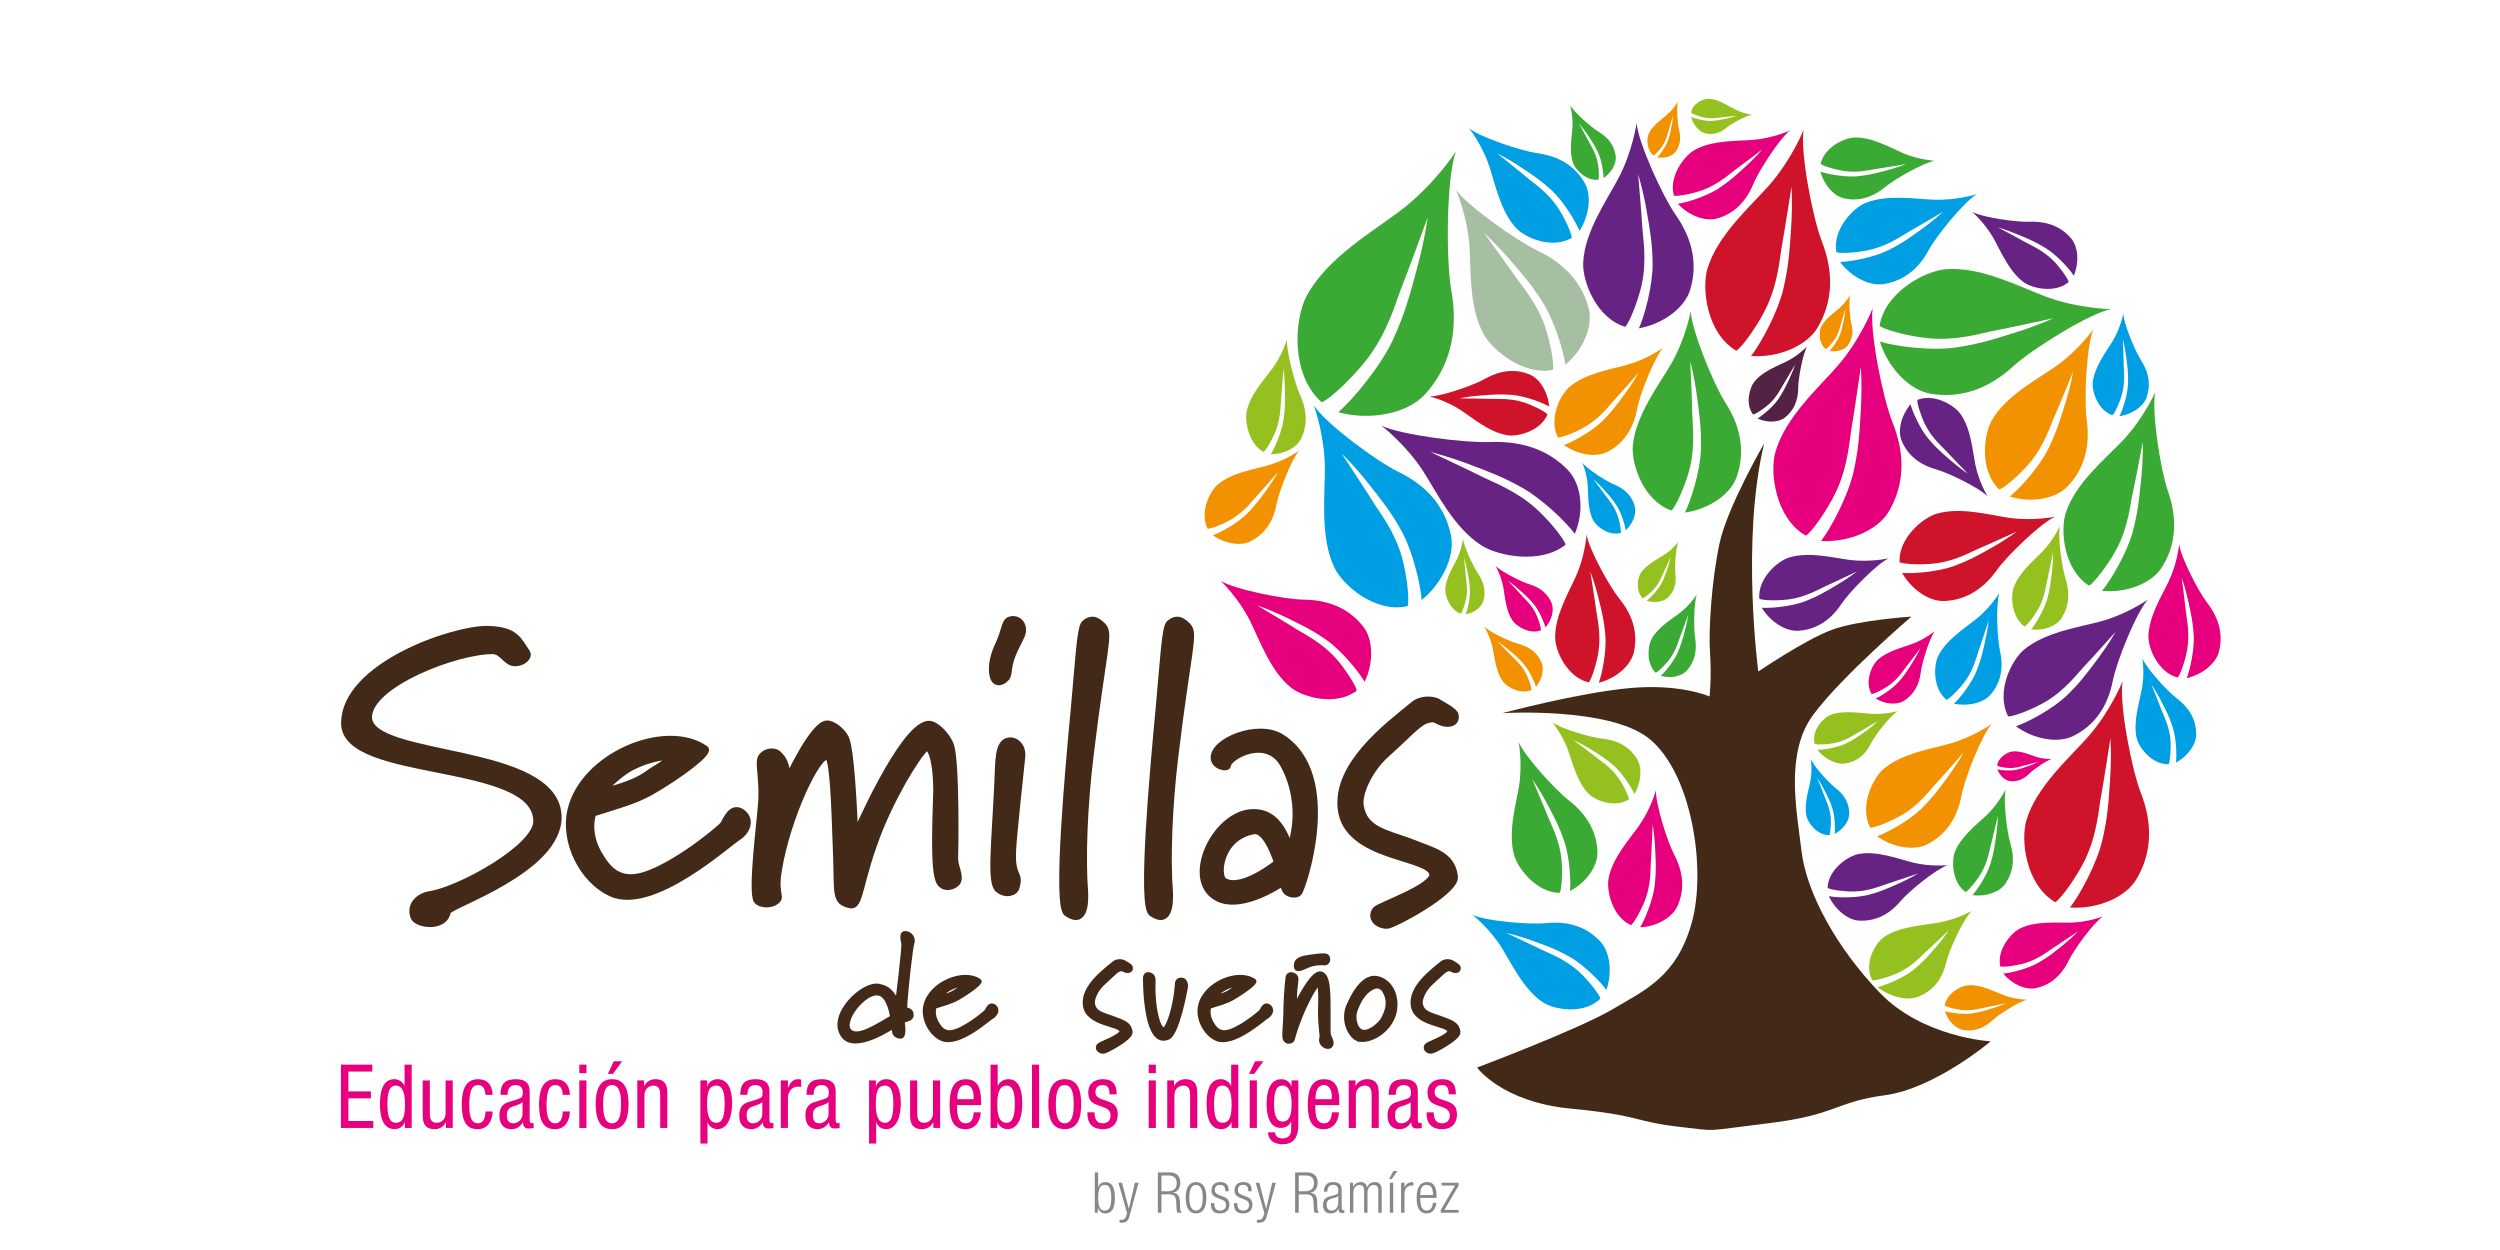 <?xml version="1.0" encoding="UTF-8" standalone="no"?>
<!-- Created with Inkscape (http://www.inkscape.org/) -->

<svg
   xmlns:dc="http://purl.org/dc/elements/1.1/"
   xmlns:cc="http://creativecommons.org/ns#"
   xmlns:rdf="http://www.w3.org/1999/02/22-rdf-syntax-ns#"
   xmlns:svg="http://www.w3.org/2000/svg"
   xmlns="http://www.w3.org/2000/svg"
   xmlns:sodipodi="http://sodipodi.sourceforge.net/DTD/sodipodi-0.dtd"
   xmlns:inkscape="http://www.inkscape.org/namespaces/inkscape"
   width="300"
   height="150"
   viewBox="0 0 79.375 39.688"
   version="1.1"
   id="svg2148"
   inkscape:version="0.92.1 r15371"
   sodipodi:docname="Logo web mantenimiento semillas de suenos.svg">
  <defs
     id="defs2142" />
  <sodipodi:namedview
     id="base"
     pagecolor="#ffffff"
     bordercolor="#666666"
     borderopacity="1.0"
     inkscape:pageopacity="0.0"
     inkscape:pageshadow="2"
     inkscape:zoom="1.979899"
     inkscape:cx="136.48524"
     inkscape:cy="91.229128"
     inkscape:document-units="mm"
     inkscape:current-layer="layer1"
     showgrid="false"
     units="px"
     inkscape:window-width="1366"
     inkscape:window-height="705"
     inkscape:window-x="0"
     inkscape:window-y="27"
     inkscape:window-maximized="1" />
  <g
     inkscape:label="Capa 1"
     inkscape:groupmode="layer"
     id="layer1"
     transform="translate(0,-257.312)">
    <g
       id="g22"
       transform="matrix(0.272,0,0,-0.272,56.012,271.393)">
      <path
         d="m 0,0 c 0,0 -4.288,-7.389 -5.209,-11.66 -0.917,-4.276 -1.302,-10.104 -1.108,-12.82 0.191,-2.723 -0.053,-5.053 -0.053,-5.053 0,0 -3.448,1.555 -9.468,0.969 -6.026,-0.579 -14.722,-2.912 -14.722,-2.912 0,0 12.371,0.753 17.051,-2.914 5.081,-3.976 6.801,-15.344 5.053,-21.564 -1.751,-6.217 -5.302,-7.771 -9.259,-10.099 -3.952,-2.332 -15.796,-6.79 -15.796,-6.79 0,0 2.858,-4.032 11.016,-4.809 8.161,-0.779 7.288,-1.514 12.68,-2.121 4.588,-0.518 2.391,-0.54 10.355,0.431 7.964,0.969 7.724,2.484 13.552,3.264 5.824,0.777 12.352,6.29 12.352,6.29 0,0 -7.9,0.431 -12.948,5.674 -5.05,5.247 -8.548,11.66 -9.132,16.513 -0.58,4.856 -1.942,11.463 1.36,15.929 3.301,4.469 11.463,11.464 11.463,11.464 0,0 -6.218,-0.39 -9.327,-1.556 -3.107,-1.164 -8.546,-4.854 -8.546,-4.854 0,0 -2.038,15.353 0.686,26.618"
         style="fill:#432a18;fill-opacity:1;fill-rule:nonzero;stroke:none"
         id="path24"
         inkscape:connector-curvature="0" />
    </g>
    <g
       id="g26"
       transform="matrix(0.272,0,0,-0.272,46.228,262.118)">
      <path
         d="m 0,0 c 0,0 -2.496,-3.887 -6.511,-6.937 -3.098,-2.358 -8.614,-5.529 -10.959,-10.006 -1.367,-2.614 -1.898,-9.059 1.79,-12.346 0.927,0.323 3.695,2.949 5.28,5.016 2.537,3.303 3.469,6.981 4.022,8.323 0.635,1.56 3.085,8.287 3.085,8.287 -0.356,-2.443 -0.843,-4.435 -1.218,-5.841 -0.947,-3.553 -1.485,-5.459 -2.776,-8.33 -1.426,-3.166 -4.766,-7.179 -6.463,-8.617 3.733,-1.003 8.104,-0.194 10.216,2.178 2.67,3.002 3.892,6.98 2.979,12.086 C -1.176,-12.691 -1.134,-3.043 0,0"
         style="fill:#3baa35;fill-opacity:1;fill-rule:nonzero;stroke:none"
         id="path28"
         inkscape:connector-curvature="0" />
    </g>
    <g
       id="g30"
       transform="matrix(0.272,0,0,-0.272,46.224,263.336)">
      <path
         d="m 0,0 c 0,0 1.337,-3.018 1.583,-6.551 0.192,-2.724 -0.083,-7.148 1.672,-10.335 1.022,-1.854 4.659,-4.842 8.072,-4.137 0.171,0.656 -0.308,3.31 -0.922,5.059 -0.973,2.807 -2.804,4.86 -3.394,5.735 -0.678,1.004 -3.732,5.187 -3.732,5.187 1.319,-1.224 2.317,-2.324 3.011,-3.119 1.746,-2.015 2.675,-3.113 3.882,-5.035 1.331,-2.127 2.413,-5.673 2.606,-7.222 2.064,1.678 3.297,4.477 2.712,6.646 -0.744,2.754 -2.637,5.098 -6.047,6.71 C 7.115,-5.951 1.373,-1.909 0,0"
         style="fill:#a6bfa3;fill-opacity:1;fill-rule:nonzero;stroke:none"
         id="path32"
         inkscape:connector-curvature="0" />
    </g>
    <g
       id="g34"
       transform="matrix(0.272,0,0,-0.272,40.862,268.083)">
      <path
         d="m 0,0 c 0,0 -0.516,-1.788 -1.69,-3.398 -0.904,-1.242 -2.622,-3.046 -3.019,-5.055 -0.236,-1.168 0.25,-3.773 1.976,-4.704 0.31,0.216 1.064,1.539 1.437,2.513 0.592,1.559 0.551,3.106 0.612,3.697 0.073,0.678 0.271,3.582 0.271,3.582 0.124,-1.001 0.158,-1.839 0.166,-2.431 0.022,-1.5 0.025,-2.31 -0.151,-3.571 -0.196,-1.402 -1.015,-3.32 -1.495,-4.053 1.498,-0.026 3.042,0.731 3.575,1.876 0.679,1.456 0.714,3.148 -0.17,5.08 C 0.907,-5.142 -0.097,-1.324 0,0"
         style="fill:#94c11f;fill-opacity:1;fill-rule:nonzero;stroke:none"
         id="path36"
         inkscape:connector-curvature="0" />
    </g>
    <g
       id="g38"
       transform="matrix(0.272,0,0,-0.272,46.45,274.416)">
      <path
         d="m 0,0 c 0,0 -0.129,-1.206 -0.7,-2.369 -0.434,-0.901 -1.338,-2.254 -1.366,-3.59 -0.017,-0.777 0.59,-2.391 1.802,-2.795 0.177,0.175 0.51,1.107 0.639,1.774 0.204,1.071 0,2.06 -0.026,2.444 -0.029,0.445 -0.232,2.331 -0.232,2.331 0.194,-0.629 0.312,-1.163 0.385,-1.542 0.183,-0.958 0.275,-1.482 0.308,-2.309 0.032,-0.92 -0.275,-2.249 -0.502,-2.773 0.966,0.155 1.872,0.814 2.083,1.614 0.271,1.008 0.102,2.102 -0.685,3.241 C 1.166,-3.191 0.089,-0.854 0,0"
         style="fill:#94c11f;fill-opacity:1;fill-rule:nonzero;stroke:none"
         id="path40"
         inkscape:connector-curvature="0" />
    </g>
    <g
       id="g42"
       transform="matrix(0.272,0,0,-0.272,53.29,274.513)">
      <path
         d="m 0,0 c 0,0 -0.648,-0.872 -1.657,-1.522 -0.776,-0.505 -2.144,-1.163 -2.765,-2.172 -0.361,-0.584 -0.578,-2.075 0.263,-2.89 0.228,0.063 0.931,0.638 1.336,1.094 0.655,0.731 0.928,1.571 1.079,1.875 0.175,0.353 0.853,1.877 0.853,1.877 -0.121,-0.56 -0.263,-1.018 -0.371,-1.337 -0.274,-0.81 -0.431,-1.246 -0.781,-1.896 -0.386,-0.714 -1.24,-1.599 -1.667,-1.909 0.883,-0.285 1.945,-0.155 2.484,0.363 0.682,0.661 1.031,1.565 0.875,2.767 C -0.449,-2.93 -0.309,-0.695 0,0"
         style="fill:#94c11f;fill-opacity:1;fill-rule:nonzero;stroke:none"
         id="path44"
         inkscape:connector-curvature="0" />
    </g>
    <g
       id="g46"
       transform="matrix(0.272,0,0,-0.272,49.283,280.243)">
      <path
         d="M 0,0 C 0,0 1.15,-1.351 1.819,-3.187 2.338,-4.602 2.89,-7.015 4.27,-8.374 5.071,-9.165 7.36,-10.041 8.961,-9 c -0.02,0.385 -0.672,1.709 -1.254,2.524 -0.928,1.305 -2.162,2.037 -2.59,2.39 -0.501,0.405 -2.679,2.032 -2.679,2.032 0.846,-0.392 1.526,-0.782 1.992,-1.071 1.191,-0.728 1.826,-1.137 2.731,-1.925 0.998,-0.871 2.096,-2.55 2.432,-3.34 0.773,1.301 0.949,3.036 0.325,4.074 C 9.112,-2.991 7.8,-2.11 5.838,-1.917 4.496,-1.782 0.991,-0.75 0,0"
         style="fill:#94c11f;fill-opacity:1;fill-rule:nonzero;stroke:none"
         id="path48"
         inkscape:connector-curvature="0" />
    </g>
    <g
       id="g50"
       transform="matrix(0.272,0,0,-0.272,65.399,274.015)">
      <path
         d="m 0,0 c 0,0 -0.694,-1.577 -1.983,-2.923 -0.987,-1.037 -2.809,-2.499 -3.413,-4.29 -0.357,-1.045 -0.211,-3.477 1.293,-4.517 0.315,0.168 1.176,1.29 1.641,2.141 0.735,1.364 0.877,2.783 1.004,3.313 0.147,0.616 0.677,3.248 0.677,3.248 0,-0.932 -0.071,-1.697 -0.13,-2.239 -0.155,-1.377 -0.25,-2.114 -0.564,-3.254 -0.347,-1.252 -1.334,-2.924 -1.87,-3.544 1.397,-0.183 2.928,0.339 3.562,1.335 0.805,1.252 1.037,2.801 0.436,4.662 C 0.245,-4.796 -0.247,-1.193 0,0"
         style="fill:#94c11f;fill-opacity:1;fill-rule:nonzero;stroke:none"
         id="path52"
         inkscape:connector-curvature="0" />
    </g>
    <g
       id="g54"
       transform="matrix(0.272,0,0,-0.272,60.262,279.887)">
      <path
         d="m 0,0 c 0,0 -1.401,-0.423 -3.064,-0.327 -1.279,0.077 -3.372,0.458 -4.844,-0.142 -0.862,-0.353 -2.211,-1.802 -1.822,-3.371 0.312,-0.115 1.554,-0.059 2.372,0.114 1.305,0.274 2.244,0.969 2.648,1.184 0.464,0.247 2.38,1.372 2.38,1.372 -0.551,-0.524 -1.057,-0.905 -1.421,-1.169 -0.918,-0.665 -1.423,-1.012 -2.31,-1.449 -0.978,-0.467 -2.634,-0.744 -3.362,-0.739 0.823,-1.022 2.161,-1.74 3.176,-1.607 1.284,0.174 2.366,0.885 3.068,2.315 C -2.693,-2.834 -0.875,-0.5 0,0"
         style="fill:#94c11f;fill-opacity:1;fill-rule:nonzero;stroke:none"
         id="path56"
         inkscape:connector-curvature="0" />
    </g>
    <g
       id="g58"
       transform="matrix(0.272,0,0,-0.272,62.609,286.231)">
      <path
         d="m 0,0 c 0,0 -1.718,-0.997 -3.942,-1.384 -1.714,-0.303 -4.591,-0.451 -6.346,-1.696 -1.03,-0.734 -2.36,-3.07 -1.357,-5.027 0.445,-0.05 2.069,0.416 3.093,0.895 1.639,0.765 2.664,1.983 3.128,2.392 0.533,0.463 2.721,2.545 2.721,2.545 -0.571,-0.861 -1.121,-1.519 -1.512,-1.982 -1.009,-1.162 -1.569,-1.783 -2.606,-2.628 -1.145,-0.927 -3.245,-1.81 -4.209,-2.03 1.408,-1.086 3.4,-1.62 4.699,-1.13 1.643,0.625 2.843,1.904 3.324,4.013 0.339,1.45 2.009,5.1 3.007,6.032"
         style="fill:#94c11f;fill-opacity:1;fill-rule:nonzero;stroke:none"
         id="path60"
         inkscape:connector-curvature="0" />
    </g>
    <g
       id="g62"
       transform="matrix(0.272,0,0,-0.272,55.634,260.959)">
      <path
         d="M 0,0 C 0,0 -0.993,0.124 -2.007,0.641 -2.788,1.036 -3.99,1.847 -5.076,1.879 -5.707,1.895 -6.95,1.356 -7.141,0.266 c 0.164,-0.156 0.963,-0.459 1.516,-0.578 0.893,-0.185 1.67,-0.004 1.985,0.014 0.351,0.03 1.861,0.209 1.861,0.209 -0.491,-0.178 -0.909,-0.276 -1.206,-0.342 -0.757,-0.162 -1.169,-0.247 -1.842,-0.271 -0.743,-0.025 -1.853,0.253 -2.309,0.457 0.236,-0.863 0.878,-1.681 1.548,-1.875 0.853,-0.247 1.722,-0.096 2.553,0.607 C -2.464,-1.033 -0.686,-0.066 0,0"
         style="fill:#94c11f;fill-opacity:1;fill-rule:nonzero;stroke:none"
         id="path64"
         inkscape:connector-curvature="0" />
    </g>
    <g
       id="g66"
       transform="matrix(0.272,0,0,-0.272,59.458,267.098)">
      <path
         d="m 0,0 c 0,0 -1.371,-3.593 -4.126,-6.77 -2.124,-2.444 -6.085,-5.972 -7.232,-10.018 -0.673,-2.365 -0.011,-7.711 3.559,-9.763 0.702,0.419 2.507,3.034 3.453,4.986 1.508,3.125 1.64,6.283 1.862,7.476 0.253,1.377 1.105,7.279 1.105,7.279 0.124,-2.053 0.063,-3.759 0,-4.972 -0.166,-3.055 -0.281,-4.705 -0.845,-7.266 -0.624,-2.825 -2.664,-6.662 -3.803,-8.124 3.215,-0.18 6.641,1.224 7.958,3.518 1.666,2.898 1.989,6.348 0.371,10.36 C 1.203,-10.552 -0.405,-2.676 0,0"
         style="fill:#e6007e;fill-opacity:1;fill-rule:nonzero;stroke:none"
         id="path68"
         inkscape:connector-curvature="0" />
    </g>
    <g
       id="g70"
       transform="matrix(0.272,0,0,-0.272,56.836,261.453)">
      <path
         d="m 0,0 c 0,0 -1.963,-0.908 -4.317,-1.101 -1.817,-0.153 -4.796,-0.014 -6.848,-1.193 -1.199,-0.686 -3.028,-3.098 -2.399,-5.323 0.443,-0.105 2.2,0.233 3.343,0.648 1.834,0.667 3.13,1.879 3.686,2.276 0.642,0.455 3.306,2.494 3.306,2.494 -0.759,-0.872 -1.45,-1.54 -1.954,-1.999 -1.265,-1.166 -1.96,-1.781 -3.191,-2.591 -1.362,-0.89 -3.691,-1.634 -4.726,-1.776 1.225,-1.334 3.154,-2.114 4.587,-1.711 1.807,0.513 3.291,1.774 4.218,4.024 C -3.66,-4.717 -1.217,-0.92 0,0"
         style="fill:#e6007e;fill-opacity:1;fill-rule:nonzero;stroke:none"
         id="path72"
         inkscape:connector-curvature="0" />
    </g>
    <g
       id="g74"
       transform="matrix(0.272,0,0,-0.272,69.189,274.593)">
      <path
         d="m 0,0 c 0,0 -0.195,-2.15 -1.202,-4.29 -0.777,-1.651 -2.38,-4.161 -2.386,-6.523 0,-1.382 1.171,-4.177 3.416,-4.742 0.313,0.334 0.892,2.025 1.104,3.22 0.339,1.925 -0.064,3.654 -0.129,4.334 -0.074,0.784 -0.511,4.107 -0.511,4.107 0.383,-1.089 0.61,-2.027 0.758,-2.69 0.373,-1.682 0.564,-2.588 0.651,-4.061 0.089,-1.62 -0.43,-4.011 -0.82,-4.979 1.766,0.391 3.41,1.677 3.773,3.119 0.457,1.821 0.102,3.738 -1.379,5.663 C 2.254,-5.523 0.187,-1.51 0,0"
         style="fill:#e6007e;fill-opacity:1;fill-rule:nonzero;stroke:none"
         id="path76"
         inkscape:connector-curvature="0" />
    </g>
    <g
       id="g78"
       transform="matrix(0.272,0,0,-0.272,38.762,275.757)">
      <path
         d="m 0,0 c 0,0 2.054,-1.946 3.435,-4.719 1.068,-2.14 2.35,-5.825 4.773,-7.749 1.421,-1.122 5.25,-2.186 7.652,-0.336 -0.089,0.595 -1.36,2.563 -2.416,3.751 -1.705,1.911 -3.812,2.899 -4.564,3.385 -0.865,0.559 -4.638,2.808 -4.638,2.808 1.431,-0.491 2.581,-1.017 3.381,-1.405 2.036,-0.98 3.122,-1.52 4.707,-2.627 1.739,-1.224 3.777,-3.697 4.454,-4.884 1.033,2.132 1.044,4.868 -0.144,6.411 -1.502,1.949 -3.763,3.14 -6.945,3.18 C 7.511,-2.165 1.705,-1.033 0,0"
         style="fill:#e6007e;fill-opacity:1;fill-rule:nonzero;stroke:none"
         id="path80"
         inkscape:connector-curvature="0" />
    </g>
    <g
       id="g82"
       transform="matrix(0.272,0,0,-0.272,66.768,286.409)">
      <path
         d="m 0,0 c 0,0 -1.727,-0.678 -3.748,-0.726 -1.565,-0.04 -4.101,0.227 -5.915,-0.677 -1.058,-0.523 -2.747,-2.497 -2.319,-4.431 0.376,-0.115 1.892,0.092 2.89,0.387 1.606,0.478 2.774,1.452 3.269,1.763 0.57,0.352 2.949,1.969 2.949,1.969 -0.689,-0.711 -1.317,-1.248 -1.768,-1.617 -1.143,-0.929 -1.764,-1.422 -2.859,-2.056 -1.214,-0.692 -3.237,-1.215 -4.129,-1.283 0.974,-1.206 2.591,-1.964 3.834,-1.69 1.571,0.343 2.904,1.353 3.809,3.228 C -3.369,-3.852 -1.086,-0.72 0,0"
         style="fill:#e6007e;fill-opacity:1;fill-rule:nonzero;stroke:none"
         id="path84"
         inkscape:connector-curvature="0" />
    </g>
    <g
       id="g86"
       transform="matrix(0.272,0,0,-0.272,47.481,275.277)">
      <path
         d="m 0,0 c 0,0 0.655,-1.098 0.911,-2.47 0.194,-1.059 0.295,-2.821 1.112,-3.959 0.476,-0.666 2.009,-1.601 3.284,-1.095 0.032,0.271 -0.275,1.283 -0.588,1.936 -0.503,1.034 -1.296,1.724 -1.563,2.029 -0.304,0.351 -1.666,1.794 -1.666,1.794 0.561,-0.392 0.994,-0.759 1.295,-1.03 0.761,-0.674 1.164,-1.047 1.721,-1.722 0.601,-0.75 1.183,-2.073 1.327,-2.671 0.713,0.795 1.055,1.984 0.733,2.8 C 6.155,-3.356 5.322,-2.555 3.941,-2.144 2.997,-1.865 0.612,-0.656 0,0"
         style="fill:#e6007e;fill-opacity:1;fill-rule:nonzero;stroke:none"
         id="path88"
         inkscape:connector-curvature="0" />
    </g>
    <g
       id="g90"
       transform="matrix(0.272,0,0,-0.272,52.578,282.401)">
      <path
         d="m 0,0 c 0,0 -0.576,-2.147 -1.972,-4.14 -1.079,-1.538 -3.155,-3.803 -3.57,-6.204 -0.248,-1.399 0.447,-4.443 2.625,-5.412 0.381,0.283 1.27,1.901 1.695,3.078 0.679,1.886 0.572,3.715 0.626,4.417 0.067,0.809 0.206,4.255 0.206,4.255 0.195,-1.172 0.265,-2.158 0.295,-2.865 0.091,-1.765 0.116,-2.718 -0.051,-4.233 -0.196,-1.66 -1.14,-3.992 -1.708,-4.904 1.865,0.084 3.751,1.1 4.372,2.503 0.788,1.762 0.766,3.769 -0.398,5.987 C 1.321,-6.001 -0.071,-1.563 0,0"
         style="fill:#e6007e;fill-opacity:1;fill-rule:nonzero;stroke:none"
         id="path92"
         inkscape:connector-curvature="0" />
    </g>
    <g
       id="g94"
       transform="matrix(0.272,0,0,-0.272,61.432,277.347)">
      <path
         d="m 0,0 c 0,0 -1.102,-0.941 -2.587,-1.488 -1.144,-0.426 -3.092,-0.871 -4.201,-1.999 -0.651,-0.659 -1.4,-2.544 -0.595,-3.868 0.308,0.014 1.376,0.55 2.044,1.022 1.063,0.757 1.681,1.777 1.969,2.129 0.333,0.408 1.68,2.206 1.68,2.206 -0.328,-0.706 -0.653,-1.257 -0.9,-1.644 -0.608,-0.981 -0.944,-1.5 -1.59,-2.25 -0.718,-0.815 -2.087,-1.713 -2.73,-1.987 1.029,-0.646 2.419,-0.8 3.268,-0.284 1.071,0.658 1.805,1.738 2,3.353 0.13,1.107 1.024,4 1.642,4.81"
         style="fill:#e6007e;fill-opacity:1;fill-rule:nonzero;stroke:none"
         id="path96"
         inkscape:connector-curvature="0" />
    </g>
    <g
       id="g98"
       transform="matrix(0.272,0,0,-0.272,65.141,281.412)">
      <path
         d="M 0,0 C 0,0 -0.889,-0.039 -1.813,0.257 -2.532,0.49 -3.648,1.007 -4.611,0.882 -5.18,0.809 -6.257,0.177 -6.363,-0.774 c 0.149,-0.109 0.875,-0.253 1.377,-0.276 0.803,-0.033 1.486,0.226 1.761,0.289 0.318,0.072 1.654,0.435 1.654,0.435 -0.428,-0.217 -0.796,-0.363 -1.06,-0.461 -0.665,-0.242 -1.027,-0.367 -1.624,-0.486 -0.661,-0.122 -1.666,-0.042 -2.079,0.065 0.253,-0.699 0.869,-1.299 1.475,-1.368 0.772,-0.091 1.537,0.156 2.24,0.865 C -2.133,-1.222 -0.603,-0.157 0,0"
         style="fill:#e6007e;fill-opacity:1;fill-rule:nonzero;stroke:none"
         id="path100"
         inkscape:connector-curvature="0" />
    </g>
    <g
       id="g102"
       transform="matrix(0.272,0,0,-0.272,41.714,270.183)">
      <path
         d="m 0,0 c 0,0 1.26,-3.372 1.289,-7.341 0.018,-3.063 -0.586,-8.044 1.111,-11.595 0.996,-2.068 4.77,-5.356 8.553,-4.498 0.231,0.742 -0.11,3.72 -0.656,5.677 -0.876,3.137 -2.735,5.42 -3.319,6.386 -0.68,1.115 -3.732,5.758 -3.732,5.758 1.359,-1.344 2.374,-2.564 3.078,-3.45 1.774,-2.228 2.718,-3.44 3.905,-5.586 1.311,-2.36 2.251,-6.333 2.357,-8.076 2.376,1.933 3.917,5.103 3.425,7.54 -0.622,3.082 -2.531,5.682 -6.155,7.435 C 7.38,-6.554 1.372,-2.121 0,0"
         style="fill:#009fe3;fill-opacity:1;fill-rule:nonzero;stroke:none"
         id="path104"
         inkscape:connector-curvature="0" />
    </g>
    <g
       id="g106"
       transform="matrix(0.272,0,0,-0.272,46.748,286.357)">
      <path
         d="M 0,0 C 0,0 1.966,-1.521 3.424,-3.844 4.546,-5.635 6,-8.781 8.288,-10.25 c 1.335,-0.854 4.746,-1.414 6.657,0.464 -0.134,0.519 -1.417,2.145 -2.448,3.095 -1.652,1.525 -3.575,2.191 -4.269,2.546 -0.803,0.409 -4.282,2.028 -4.282,2.028 1.285,-0.296 2.325,-0.644 3.06,-0.908 1.853,-0.665 2.847,-1.035 4.324,-1.864 1.626,-0.91 3.621,-2.902 4.316,-3.887 0.694,1.998 0.448,4.419 -0.726,5.672 -1.484,1.584 -3.55,2.418 -6.316,2.131 C 6.716,-1.168 1.576,-0.747 0,0"
         style="fill:#009fe3;fill-opacity:1;fill-rule:nonzero;stroke:none"
         id="path108"
         inkscape:connector-curvature="0" />
    </g>
    <g
       id="g110"
       transform="matrix(0.272,0,0,-0.272,46.642,261.384)">
      <path
         d="m 0,0 c 0,0 1.52,-1.903 2.372,-4.455 0.657,-1.965 1.316,-5.309 3.162,-7.235 1.079,-1.126 4.2,-2.448 6.46,-1.099 -0.01,0.531 -0.855,2.375 -1.622,3.523 -1.226,1.836 -2.905,2.912 -3.484,3.411 -0.668,0.578 -3.617,2.928 -3.617,2.928 1.161,-0.58 2.074,-1.155 2.709,-1.577 1.615,-1.059 2.474,-1.647 3.696,-2.776 1.34,-1.247 2.785,-3.606 3.217,-4.707 1.122,1.751 1.45,4.116 0.617,5.582 -1.049,1.853 -2.825,3.125 -5.53,3.491 C 6.132,-2.662 1.325,-1.074 0,0"
         style="fill:#009fe3;fill-opacity:1;fill-rule:nonzero;stroke:none"
         id="path112"
         inkscape:connector-curvature="0" />
    </g>
    <g
       id="g114"
       transform="matrix(0.272,0,0,-0.272,62.77,263.475)">
      <path
         d="m 0,0 c 0,0 -2.356,-0.758 -5.077,-0.65 -2.101,0.078 -5.499,0.65 -7.984,-0.404 -1.453,-0.616 -3.823,-3.102 -3.356,-5.728 0.504,-0.181 2.554,-0.036 3.917,0.28 2.179,0.497 3.802,1.706 4.48,2.074 0.789,0.43 4.069,2.377 4.069,2.377 -0.966,-0.892 -1.835,-1.549 -2.462,-2.002 -1.586,-1.148 -2.449,-1.756 -3.954,-2.506 -1.659,-0.823 -4.416,-1.344 -5.615,-1.36 1.254,-1.694 3.382,-2.845 5.062,-2.585 2.138,0.326 3.982,1.557 5.293,3.987 C -4.729,-4.856 -1.5,-0.873 0,0"
         style="fill:#009fe3;fill-opacity:1;fill-rule:nonzero;stroke:none"
         id="path116"
         inkscape:connector-curvature="0" />
    </g>
    <g
       id="g118"
       transform="matrix(0.272,0,0,-0.272,67.416,267.266)">
      <path
         d="m 0,0 c 0,0 -0.304,-1.635 -1.241,-3.207 -0.722,-1.213 -2.154,-3.042 -2.332,-4.848 -0.095,-1.059 0.606,-3.258 2.312,-3.82 0.268,0.24 0.841,1.492 1.092,2.4 0.404,1.446 0.215,2.794 0.215,3.314 0,0.603 -0.1,3.168 -0.1,3.168 0.216,-0.856 0.327,-1.583 0.395,-2.095 0.167,-1.308 0.249,-2.011 0.205,-3.142 -0.042,-1.249 -0.624,-3.04 -0.995,-3.754 1.4,0.194 2.764,1.079 3.155,2.159 0.488,1.366 0.357,2.85 -0.659,4.409 C 1.356,-4.352 0.037,-1.166 0,0"
         style="fill:#009fe3;fill-opacity:1;fill-rule:nonzero;stroke:none"
         id="path120"
         inkscape:connector-curvature="0" />
    </g>
    <g
       id="g122"
       transform="matrix(0.272,0,0,-0.272,68.022,278.215)">
      <path
         d="m 0,0 c 0,0 0.289,-1.746 -0.078,-3.667 -0.282,-1.481 -1.051,-3.83 -0.572,-5.707 0.286,-1.097 1.793,-3.04 3.706,-2.984 0.182,0.334 0.296,1.804 0.223,2.803 -0.124,1.597 -0.809,2.877 -0.994,3.398 -0.22,0.601 -1.254,3.138 -1.254,3.138 0.527,-0.776 0.902,-1.464 1.158,-1.962 0.644,-1.245 0.981,-1.916 1.352,-3.066 0.412,-1.268 0.486,-3.272 0.368,-4.125 1.33,0.706 2.376,2.091 2.372,3.315 C 6.275,-7.313 5.605,-5.87 4.019,-4.681 2.938,-3.868 0.458,-1.156 0,0"
         style="fill:#009fe3;fill-opacity:1;fill-rule:nonzero;stroke:none"
         id="path124"
         inkscape:connector-curvature="0" />
    </g>
    <g
       id="g126"
       transform="matrix(0.272,0,0,-0.272,63.482,276.135)">
      <path
         d="m 0,0 c 0,0 -0.993,-1.663 -2.649,-3.008 -1.285,-1.041 -3.581,-2.466 -4.502,-4.372 -0.533,-1.117 -0.644,-3.805 0.99,-5.106 0.392,0.152 1.525,1.299 2.167,2.185 1.022,1.422 1.355,2.976 1.564,3.54 0.239,0.659 1.168,3.51 1.168,3.51 -0.113,-1.024 -0.28,-1.862 -0.417,-2.459 -0.342,-1.493 -0.533,-2.296 -1.034,-3.514 -0.547,-1.352 -1.903,-3.085 -2.6,-3.712 1.612,-0.347 3.46,0.073 4.32,1.099 1.088,1.293 1.535,2.979 1.054,5.087 C -0.265,-5.306 -0.428,-1.287 0,0"
         style="fill:#009fe3;fill-opacity:1;fill-rule:nonzero;stroke:none"
         id="path128"
         inkscape:connector-curvature="0" />
    </g>
    <g
       id="g130"
       transform="matrix(0.272,0,0,-0.272,57.494,281.413)">
      <path
         d="m 0,0 c 0,0 0.201,-1.256 -0.065,-2.629 -0.203,-1.063 -0.766,-2.746 -0.422,-4.096 0.198,-0.785 1.277,-2.184 2.648,-2.148 0.13,0.238 0.219,1.294 0.169,2.008 -0.085,1.146 -0.573,2.069 -0.705,2.441 -0.152,0.432 -0.89,2.257 -0.89,2.257 0.375,-0.562 0.646,-1.056 0.825,-1.411 0.459,-0.896 0.699,-1.381 0.963,-2.2 0.292,-0.914 0.338,-2.356 0.25,-2.965 0.961,0.5 1.715,1.492 1.713,2.371 0.002,1.11 -0.48,2.145 -1.614,3.002 C 2.104,-2.785 0.332,-0.831 0,0"
         style="fill:#009fe3;fill-opacity:1;fill-rule:nonzero;stroke:none"
         id="path132"
         inkscape:connector-curvature="0" />
    </g>
    <g
       id="g134"
       transform="matrix(0.272,0,0,-0.272,50.236,271.999)">
      <path
         d="m 0,0 c 0,0 0.536,-1.185 0.639,-2.618 0.078,-1.107 -0.028,-2.918 0.666,-4.163 0.41,-0.723 1.847,-1.823 3.195,-1.423 0.068,0.272 -0.127,1.34 -0.371,2.032 -0.385,1.11 -1.109,1.895 -1.34,2.233 -0.27,0.385 -1.485,1.992 -1.485,1.992 0.524,-0.455 0.92,-0.874 1.19,-1.177 0.693,-0.764 1.062,-1.182 1.539,-1.923 0.532,-0.826 0.961,-2.234 1.037,-2.864 0.817,0.75 1.297,1.933 1.065,2.799 C 5.84,-4.012 5.091,-3.116 3.74,-2.568 2.82,-2.193 0.546,-0.731 0,0"
         style="fill:#009fe3;fill-opacity:1;fill-rule:nonzero;stroke:none"
         id="path136"
         inkscape:connector-curvature="0" />
    </g>
    <g
       id="g138"
       transform="matrix(0.272,0,0,-0.272,57.265,261.433)">
      <path
         d="m 0,0 c 0,0 -1.373,-3.487 -4.087,-6.55 -2.1,-2.368 -5.986,-5.76 -7.147,-9.692 -0.675,-2.3 -0.082,-7.51 3.374,-9.547 0.686,0.402 2.472,2.93 3.408,4.824 1.502,3.031 1.665,6.106 1.888,7.262 0.26,1.338 1.153,7.082 1.153,7.082 0.1,-2 0.025,-3.663 -0.049,-4.841 -0.195,-2.976 -0.32,-4.582 -0.897,-7.072 -0.637,-2.745 -2.661,-6.466 -3.785,-7.877 3.131,-0.211 6.483,1.125 7.788,3.347 1.651,2.807 1.997,6.165 0.466,10.086 C 1.065,-10.293 -0.424,-2.606 0,0"
         style="fill:#ce132b;fill-opacity:1;fill-rule:nonzero;stroke:none"
         id="path140"
         inkscape:connector-curvature="0" />
    </g>
    <g
       id="g142"
       transform="matrix(0.272,0,0,-0.272,67.392,278.942)">
      <path
         d="m 0,0 c 0,0 -1.37,-3.487 -4.086,-6.55 -2.095,-2.369 -5.986,-5.759 -7.144,-9.695 -0.677,-2.294 -0.085,-7.508 3.369,-9.544 0.69,0.4 2.477,2.931 3.417,4.824 1.495,3.03 1.657,6.107 1.886,7.266 0.26,1.338 1.146,7.076 1.146,7.076 0.103,-2 0.029,-3.663 -0.046,-4.836 -0.192,-2.979 -0.322,-4.587 -0.897,-7.072 -0.638,-2.742 -2.66,-6.471 -3.784,-7.881 3.129,-0.209 6.481,1.124 7.785,3.348 1.656,2.81 2,6.166 0.467,10.087 C 1.065,-10.291 -0.424,-2.609 0,0"
         style="fill:#ce132b;fill-opacity:1;fill-rule:nonzero;stroke:none"
         id="path144"
         inkscape:connector-curvature="0" />
    </g>
    <g
       id="g146"
       transform="matrix(0.272,0,0,-0.272,50.374,274.283)">
      <path
         d="m 0,0 c 0,0 -0.151,-2.395 -1.208,-4.795 -0.815,-1.851 -2.523,-4.682 -2.459,-7.309 0.039,-1.529 1.417,-4.59 3.924,-5.156 0.339,0.379 0.936,2.267 1.136,3.607 0.32,2.14 -0.183,4.049 -0.268,4.802 -0.105,0.866 -0.69,4.536 -0.69,4.536 0.454,-1.198 0.735,-2.227 0.917,-2.96 0.467,-1.851 0.704,-2.851 0.84,-4.486 0.15,-1.798 -0.356,-4.461 -0.767,-5.543 1.95,0.487 3.735,1.957 4.095,3.568 0.456,2.034 0.013,4.149 -1.694,6.239 C 2.665,-6.068 0.253,-1.673 0,0"
         style="fill:#ce132b;fill-opacity:1;fill-rule:nonzero;stroke:none"
         id="path148"
         inkscape:connector-curvature="0" />
    </g>
    <g
       id="g150"
       transform="matrix(0.272,0,0,-0.272,45.385,269.899)">
      <path
         d="m 0,0 c 0,0 1.885,-0.436 3.655,-1.601 1.367,-0.895 3.397,-2.635 5.496,-2.937 1.224,-0.172 3.85,0.52 4.63,2.441 -0.251,0.319 -1.678,1.05 -2.719,1.386 -1.665,0.543 -3.252,0.396 -3.855,0.425 -0.709,0.034 -3.714,0.058 -3.714,0.058 1.013,0.208 1.874,0.29 2.48,0.338 1.536,0.123 2.369,0.178 3.689,0.068 1.449,-0.122 3.506,-0.88 4.314,-1.353 -0.127,1.621 -1.057,3.238 -2.29,3.741 C 10.123,3.205 8.377,3.128 6.483,2.053 5.185,1.317 1.361,-0.02 0,0"
         style="fill:#ce132b;fill-opacity:1;fill-rule:nonzero;stroke:none"
         id="path152"
         inkscape:connector-curvature="0" />
    </g>
    <g
       id="g154"
       transform="matrix(0.272,0,0,-0.272,65.249,273.717)">
      <path
         d="m 0,0 c 0,0 -2.571,-0.537 -5.415,-0.127 -2.193,0.321 -5.683,1.3 -8.438,0.464 -1.607,-0.486 -4.434,-2.84 -4.301,-5.648 0.499,-0.252 2.67,-0.328 4.146,-0.145 2.351,0.282 4.222,1.374 4.985,1.685 0.887,0.362 4.593,2.051 4.593,2.051 -1.133,-0.828 -2.132,-1.421 -2.855,-1.836 -1.818,-1.029 -2.812,-1.571 -4.495,-2.195 -1.85,-0.679 -4.814,-0.928 -6.077,-0.81 1.083,-1.918 3.155,-3.376 4.962,-3.28 2.28,0.107 4.383,1.198 6.096,3.605 C -5.624,-4.584 -1.69,-0.757 0,0"
         style="fill:#ce132b;fill-opacity:1;fill-rule:nonzero;stroke:none"
         id="path156"
         inkscape:connector-curvature="0" />
    </g>
    <g
       id="g158"
       transform="matrix(0.272,0,0,-0.272,51.962,261.215)">
      <path
         d="m 0,0 c 0,0 -0.443,-3.28 -2.134,-6.484 -1.304,-2.469 -3.933,-6.202 -4.102,-9.825 -0.099,-2.117 1.504,-6.469 4.902,-7.492 0.504,0.489 1.511,3.039 1.917,4.858 0.649,2.92 0.146,5.597 0.091,6.639 -0.054,1.206 -0.496,6.321 -0.496,6.321 0.506,-1.694 0.793,-3.142 0.977,-4.168 0.459,-2.599 0.684,-3.999 0.713,-6.264 0.033,-2.49 -0.926,-6.111 -1.598,-7.558 2.735,0.475 5.334,2.329 5.988,4.507 0.83,2.758 0.423,5.72 -1.718,8.764 C 3.075,-8.615 0.185,-2.324 0,0"
         style="fill:#662383;fill-opacity:1;fill-rule:nonzero;stroke:none"
         id="path160"
         inkscape:connector-curvature="0" />
    </g>
    <g
       id="g162"
       transform="matrix(0.272,0,0,-0.272,62.616,264.04)">
      <path
         d="m 0,0 c 0,0 1.471,-1.259 2.51,-3.102 0.803,-1.42 1.803,-3.89 3.532,-5.118 1.006,-0.72 3.651,-1.311 5.231,0.035 -0.08,0.403 -1.015,1.704 -1.785,2.483 -1.223,1.238 -2.701,1.84 -3.231,2.143 -0.608,0.355 -3.261,1.755 -3.261,1.755 0.992,-0.291 1.794,-0.607 2.357,-0.843 1.419,-0.588 2.18,-0.922 3.302,-1.627 1.234,-0.769 2.712,-2.387 3.21,-3.175 0.632,1.495 0.544,3.358 -0.323,4.37 C 10.45,-1.801 8.865,-1.066 6.693,-1.15 5.203,-1.214 1.2,-0.645 0,0"
         style="fill:#662383;fill-opacity:1;fill-rule:nonzero;stroke:none"
         id="path164"
         inkscape:connector-curvature="0" />
    </g>
    <g
       id="g166"
       transform="matrix(0.272,0,0,-0.272,63.107,273.072)">
      <path
         d="m 0,0 c 0,0 -1.014,1.646 -1.436,3.72 -0.321,1.602 -0.515,4.26 -1.78,5.963 -0.736,0.988 -3.072,2.371 -4.988,1.572 -0.047,-0.404 0.441,-1.931 0.932,-2.908 0.783,-1.558 2.004,-2.585 2.412,-3.034 0.476,-0.524 2.568,-2.675 2.568,-2.675 -0.859,0.578 -1.522,1.126 -1.988,1.526 -1.17,1.005 -1.788,1.553 -2.638,2.568 -0.938,1.11 -1.84,3.106 -2.078,4.007 C -10.054,9.514 -10.541,7.713 -10.034,6.486 -9.387,4.934 -8.107,3.742 -6.01,3.153 -4.579,2.757 -0.94,0.982 0,0"
         style="fill:#662383;fill-opacity:1;fill-rule:nonzero;stroke:none"
         id="path168"
         inkscape:connector-curvature="0" />
    </g>
    <g
       id="g170"
       transform="matrix(0.272,0,0,-0.272,57.379,268.306)">
      <path
         d="m 0,0 c 0,0 -0.966,-1.038 -2.339,-1.737 -1.063,-0.537 -2.893,-1.196 -3.841,-2.415 -0.556,-0.714 -1.07,-2.626 -0.133,-3.817 0.294,0.046 1.267,0.689 1.861,1.222 0.941,0.856 1.425,1.915 1.664,2.289 0.276,0.436 1.377,2.326 1.377,2.326 -0.24,-0.714 -0.492,-1.287 -0.684,-1.692 -0.477,-1.019 -0.739,-1.557 -1.287,-2.359 -0.597,-0.875 -1.825,-1.902 -2.417,-2.246 1.071,-0.505 2.434,-0.496 3.198,0.105 0.964,0.761 1.553,1.89 1.553,3.481 0,1.082 0.54,3.986 1.048,4.843"
         style="fill:#542244;fill-opacity:1;fill-rule:nonzero;stroke:none"
         id="path172"
         inkscape:connector-curvature="0" />
    </g>
    <g
       id="g174"
       transform="matrix(0.272,0,0,-0.272,43.858,270.826)">
      <path
         d="m 0,0 c 0,0 2.817,-2.144 4.856,-5.282 1.572,-2.423 3.575,-6.643 6.868,-8.726 1.925,-1.221 6.904,-2.204 9.784,0.111 -0.169,0.69 -1.987,2.906 -3.463,4.228 -2.355,2.113 -5.148,3.121 -6.15,3.637 -1.16,0.601 -6.199,2.971 -6.199,2.971 1.874,-0.485 3.385,-1.017 4.456,-1.416 2.688,-1.005 4.126,-1.565 6.259,-2.753 2.35,-1.311 5.197,-4.06 6.169,-5.399 1.103,2.56 0.843,5.739 -0.827,7.469 -2.11,2.175 -5.108,3.422 -9.173,3.245 C 9.798,-2.029 2.278,-1.096 0,0"
         style="fill:#662383;fill-opacity:1;fill-rule:nonzero;stroke:none"
         id="path176"
         inkscape:connector-curvature="0" />
    </g>
    <g
       id="g178"
       transform="matrix(0.272,0,0,-0.272,68.2,276.345)">
      <path
         d="m 0,0 c 0,0 -2.417,-1.721 -5.561,-2.572 -2.42,-0.659 -6.499,-1.229 -8.963,-3.333 -1.439,-1.226 -3.261,-4.92 -1.799,-7.746 0.64,-0.034 2.932,0.868 4.369,1.719 2.306,1.354 3.729,3.318 4.378,3.982 0.746,0.772 3.797,4.179 3.797,4.179 -0.787,-1.361 -1.551,-2.425 -2.103,-3.178 -1.403,-1.881 -2.167,-2.879 -3.621,-4.278 -1.6,-1.542 -4.555,-3.128 -5.92,-3.574 2.029,-1.488 4.86,-2.045 6.692,-1.14 2.318,1.145 3.984,3.215 4.625,6.463 C -3.673,-7.255 -1.395,-1.542 0,0"
         style="fill:#662383;fill-opacity:1;fill-rule:nonzero;stroke:none"
         id="path180"
         inkscape:connector-curvature="0" />
    </g>
    <g
       id="g182"
       transform="matrix(0.272,0,0,-0.272,61.838,284.781)">
      <path
         d="m 0,0 c 0,0 -1.977,-0.212 -4.095,0.31 -1.634,0.409 -4.204,1.412 -6.333,0.983 -1.244,-0.248 -3.52,-1.815 -3.586,-3.948 0.362,-0.229 1.998,-0.445 3.12,-0.419 1.792,0.04 3.263,0.72 3.863,0.902 0.689,0.205 3.589,1.203 3.589,1.203 -0.907,-0.54 -1.703,-0.913 -2.268,-1.174 -1.437,-0.642 -2.214,-0.978 -3.521,-1.318 -1.438,-0.382 -3.693,-0.348 -4.633,-0.158 0.699,-1.533 2.179,-2.786 3.545,-2.857 1.733,-0.085 3.387,0.581 4.82,2.275 C -4.52,-3.043 -1.32,-0.443 0,0"
         style="fill:#662383;fill-opacity:1;fill-rule:nonzero;stroke:none"
         id="path184"
         inkscape:connector-curvature="0" />
    </g>
    <g
       id="g186"
       transform="matrix(0.272,0,0,-0.272,59.965,275.039)">
      <path
         d="m 0,0 c 0,0 -2.153,-0.489 -4.554,-0.187 -1.853,0.243 -4.814,1.012 -7.105,0.269 -1.343,-0.431 -3.645,-2.449 -3.441,-4.806 0.426,-0.205 2.257,-0.24 3.487,-0.063 1.97,0.268 3.508,1.213 4.141,1.483 0.736,0.32 3.804,1.79 3.804,1.79 -0.929,-0.711 -1.76,-1.225 -2.353,-1.578 -1.497,-0.897 -2.308,-1.365 -3.706,-1.913 -1.539,-0.602 -4.02,-0.845 -5.085,-0.764 0.973,-1.601 2.758,-2.787 4.272,-2.689 1.916,0.126 3.654,1.072 5.018,3.122 C -4.59,-3.937 -1.399,-0.661 0,0"
         style="fill:#662383;fill-opacity:1;fill-rule:nonzero;stroke:none"
         id="path188"
         inkscape:connector-curvature="0" />
    </g>
    <g
       id="g190"
       transform="matrix(0.272,0,0,-0.272,53.682,267.184)">
      <path
         d="m 0,0 c 0,0 -0.565,-3.21 -2.351,-6.283 -1.376,-2.37 -4.106,-5.927 -4.414,-9.476 -0.184,-2.072 1.22,-6.409 4.511,-7.544 0.516,0.458 1.603,2.918 2.074,4.69 0.755,2.839 0.367,5.487 0.357,6.508 -0.007,1.187 -0.239,6.225 -0.239,6.225 0.43,-1.685 0.652,-3.113 0.793,-4.131 0.347,-2.563 0.515,-3.949 0.451,-6.17 -0.067,-2.446 -1.153,-5.963 -1.866,-7.356 2.703,0.359 5.322,2.072 6.054,4.184 0.922,2.675 0.638,5.594 -1.341,8.67 C 2.676,-8.577 0.092,-2.292 0,0"
         style="fill:#3baa35;fill-opacity:1;fill-rule:nonzero;stroke:none"
         id="path192"
         inkscape:connector-curvature="0" />
    </g>
    <g
       id="g194"
       transform="matrix(0.272,0,0,-0.272,67.022,267.125)">
      <path
         d="m 0,0 c 0,0 -3.769,0.027 -7.622,1.46 -2.97,1.112 -7.561,3.526 -11.665,3.191 -2.395,-0.196 -7.066,-2.634 -7.721,-6.609 0.622,-0.499 3.637,-1.265 5.751,-1.453 3.379,-0.312 6.323,0.649 7.489,0.857 1.35,0.239 7.049,1.481 7.049,1.481 -1.835,-0.818 -3.424,-1.352 -4.552,-1.703 -2.861,-0.896 -4.412,-1.359 -6.949,-1.72 -2.805,-0.396 -7.025,0.158 -8.749,0.699 0.93,-3.011 3.395,-5.665 5.947,-6.089 3.231,-0.531 6.504,0.358 9.63,3.216 C -9.262,-4.721 -2.595,-0.544 0,0"
         style="fill:#3baa35;fill-opacity:1;fill-rule:nonzero;stroke:none"
         id="path196"
         inkscape:connector-curvature="0" />
    </g>
    <g
       id="g198"
       transform="matrix(0.272,0,0,-0.272,49.852,260.652)">
      <path
         d="M 0,0 C 0,0 0.36,-1.242 0.267,-2.652 0.196,-3.74 -0.15,-5.49 0.364,-6.811 c 0.3,-0.77 1.562,-2.066 2.939,-1.888 0.102,0.255 0.054,1.319 -0.09,2.037 -0.232,1.138 -0.836,2.015 -1.018,2.38 -0.212,0.418 -1.184,2.171 -1.184,2.171 0.448,-0.521 0.783,-0.991 1.01,-1.327 C 2.597,-4.29 2.903,-4.754 3.269,-5.557 3.677,-6.44 3.91,-7.886 3.899,-8.509 4.8,-7.904 5.435,-6.83 5.32,-5.946 5.179,-4.831 4.563,-3.843 3.315,-3.097 2.459,-2.584 0.434,-0.801 0,0"
         style="fill:#3baa35;fill-opacity:1;fill-rule:nonzero;stroke:none"
         id="path200"
         inkscape:connector-curvature="0" />
    </g>
    <g
       id="g202"
       transform="matrix(0.272,0,0,-0.272,61.432,262.417)">
      <path
         d="m 0,0 c 0,0 -1.853,0.101 -3.714,0.888 -1.443,0.614 -3.643,1.905 -5.674,1.83 -1.179,-0.042 -3.534,-1.139 -3.944,-3.082 0.296,-0.258 1.762,-0.698 2.797,-0.838 1.66,-0.23 3.125,0.177 3.705,0.252 0.669,0.09 3.5,0.573 3.5,0.573 -0.92,-0.359 -1.71,-0.587 -2.276,-0.74 -1.43,-0.376 -2.198,-0.567 -3.454,-0.692 -1.39,-0.127 -3.456,0.24 -4.294,0.54 0.391,-1.5 1.546,-2.864 2.797,-3.127 1.575,-0.334 3.202,0.032 4.806,1.37 C -4.66,-2.111 -1.289,-0.207 0,0"
         style="fill:#3baa35;fill-opacity:1;fill-rule:nonzero;stroke:none"
         id="path204"
         inkscape:connector-curvature="0" />
    </g>
    <g
       id="g206"
       transform="matrix(0.272,0,0,-0.272,68.429,269.762)">
      <path
         d="m 0,0 c 0,0 -1.321,-3.05 -3.819,-5.678 -1.92,-2.03 -5.466,-4.916 -6.612,-8.368 -0.667,-2.008 -0.298,-6.641 2.7,-8.548 0.619,0.338 2.28,2.522 3.165,4.167 1.421,2.637 1.653,5.359 1.887,6.377 0.271,1.178 1.227,6.232 1.227,6.232 0.028,-1.773 -0.084,-3.243 -0.186,-4.283 -0.258,-2.63 -0.419,-4.046 -1.002,-6.232 -0.646,-2.412 -2.549,-5.644 -3.586,-6.862 2.764,-0.281 5.768,0.803 6.992,2.727 1.547,2.437 1.952,5.403 0.713,8.919 C 0.632,-9.139 -0.454,-2.292 0,0"
         style="fill:#3baa35;fill-opacity:1;fill-rule:nonzero;stroke:none"
         id="path208"
         inkscape:connector-curvature="0" />
    </g>
    <g
       id="g210"
       transform="matrix(0.272,0,0,-0.272,66.465,267.765)">
      <path
         d="m 0,0 c 0,0 -1.726,-2.473 -4.427,-4.362 -2.083,-1.46 -5.77,-3.386 -7.417,-6.254 -0.964,-1.67 -1.478,-5.861 0.851,-8.101 0.611,0.183 2.49,1.829 3.578,3.132 1.742,2.09 2.448,4.47 2.841,5.336 0.453,1 2.228,5.33 2.228,5.33 -0.296,-1.587 -0.666,-2.873 -0.946,-3.781 -0.712,-2.297 -1.111,-3.528 -2.028,-5.368 -1.013,-2.035 -3.301,-4.569 -4.441,-5.461 2.412,-0.752 5.285,-0.34 6.725,1.157 1.825,1.887 2.723,4.457 2.258,7.818 C -1.097,-8.256 -0.814,-1.959 0,0"
         style="fill:#f39200;fill-opacity:1;fill-rule:nonzero;stroke:none"
         id="path212"
         inkscape:connector-curvature="0" />
    </g>
    <g
       id="g214"
       transform="matrix(0.272,0,0,-0.272,52.804,268.354)">
      <path
         d="m 0,0 c 0,0 -1.819,-1.312 -4.187,-1.989 -1.833,-0.523 -4.91,-0.985 -6.764,-2.6 -1.079,-0.937 -2.438,-3.755 -1.315,-5.89 0.482,-0.023 2.207,0.683 3.29,1.336 1.738,1.047 2.802,2.549 3.289,3.059 0.558,0.59 2.85,3.205 2.85,3.205 -0.586,-1.043 -1.157,-1.861 -1.572,-2.427 -1.049,-1.441 -1.629,-2.21 -2.712,-3.28 -1.208,-1.184 -3.434,-2.409 -4.458,-2.764 1.538,-1.103 3.683,-1.507 5.062,-0.807 1.74,0.885 2.997,2.471 3.463,4.938 C -2.738,-5.526 -1.046,-1.178 0,0"
         style="fill:#f39200;fill-opacity:1;fill-rule:nonzero;stroke:none"
         id="path216"
         inkscape:connector-curvature="0" />
    </g>
    <g
       id="g218"
       transform="matrix(0.272,0,0,-0.272,41.253,271.615)">
      <path
         d="m 0,0 c 0,0 -1.586,-1.149 -3.651,-1.735 -1.597,-0.455 -4.282,-0.861 -5.899,-2.269 -0.939,-0.818 -2.121,-3.274 -1.144,-5.137 0.418,-0.015 1.923,0.597 2.869,1.167 1.515,0.914 2.441,2.222 2.869,2.668 0.489,0.513 2.481,2.794 2.481,2.794 -0.512,-0.91 -1.005,-1.621 -1.369,-2.118 -0.913,-1.255 -1.418,-1.925 -2.369,-2.859 -1.05,-1.028 -2.992,-2.101 -3.885,-2.405 1.341,-0.968 3.212,-1.318 4.413,-0.708 1.522,0.772 2.616,2.156 3.02,4.308 C -2.386,-4.822 -0.915,-1.03 0,0"
         style="fill:#f39200;fill-opacity:1;fill-rule:nonzero;stroke:none"
         id="path220"
         inkscape:connector-curvature="0" />
    </g>
    <g
       id="g222"
       transform="matrix(0.272,0,0,-0.272,63.242,280.291)">
      <path
         d="m 0,0 c 0,0 -2.104,-1.522 -4.844,-2.305 -2.124,-0.605 -5.686,-1.139 -7.832,-3.007 -1.25,-1.087 -2.819,-4.347 -1.522,-6.821 0.558,-0.022 2.555,0.792 3.812,1.548 2.009,1.215 3.242,2.947 3.802,3.543 0.65,0.681 3.299,3.704 3.299,3.704 -0.677,-1.204 -1.336,-2.144 -1.818,-2.809 -1.212,-1.665 -1.883,-2.553 -3.143,-3.791 -1.391,-1.367 -3.971,-2.788 -5.157,-3.194 1.781,-1.283 4.267,-1.753 5.864,-0.938 2.019,1.024 3.467,2.856 4.002,5.717 C -3.168,-6.399 -1.21,-1.37 0,0"
         style="fill:#f39200;fill-opacity:1;fill-rule:nonzero;stroke:none"
         id="path224"
         inkscape:connector-curvature="0" />
    </g>
    <g
       id="g226"
       transform="matrix(0.272,0,0,-0.272,64.364,289.054)">
      <path
         d="m 0,0 c 0,0 -1.341,0.011 -2.724,0.529 -1.065,0.406 -2.715,1.28 -4.179,1.161 -0.852,-0.067 -2.513,-0.941 -2.728,-2.364 0.225,-0.183 1.304,-0.462 2.059,-0.535 1.209,-0.11 2.255,0.23 2.669,0.302 0.481,0.082 2.512,0.527 2.512,0.527 -0.654,-0.288 -1.215,-0.482 -1.622,-0.604 -1.015,-0.319 -1.566,-0.486 -2.47,-0.617 -1.002,-0.138 -2.507,0.064 -3.126,0.262 0.342,-1.084 1.234,-2.039 2.145,-2.19 1.157,-0.194 2.319,0.12 3.425,1.138 C -3.287,-1.684 -0.925,-0.196 0,0"
         style="fill:#f39200;fill-opacity:1;fill-rule:nonzero;stroke:none"
         id="path228"
         inkscape:connector-curvature="0" />
    </g>
    <g
       id="g230"
       transform="matrix(0.272,0,0,-0.272,53.276,260.53)">
      <path
         d="m 0,0 c 0,0 -0.464,-0.848 -1.263,-1.541 -0.616,-0.539 -1.73,-1.28 -2.158,-2.251 -0.245,-0.558 -0.259,-1.905 0.57,-2.529 0.191,0.08 0.733,0.668 1.034,1.121 0.485,0.727 0.626,1.502 0.722,1.79 0.109,0.333 0.521,1.769 0.521,1.769 -0.036,-0.514 -0.111,-0.935 -0.168,-1.233 -0.141,-0.751 -0.227,-1.154 -0.456,-1.772 -0.252,-0.679 -0.896,-1.562 -1.228,-1.888 0.805,-0.15 1.71,0.089 2.115,0.613 0.516,0.662 0.715,1.509 0.448,2.557 C -0.053,-2.653 -0.187,-0.651 0,0"
         style="fill:#f39200;fill-opacity:1;fill-rule:nonzero;stroke:none"
         id="path232"
         inkscape:connector-curvature="0" />
    </g>
    <g
       id="g234"
       transform="matrix(0.272,0,0,-0.272,58.746,266.675)">
      <path
         d="M 0,0 C 0,0 -0.468,-0.847 -1.267,-1.542 -1.88,-2.077 -2.998,-2.82 -3.419,-3.789 -3.668,-4.352 -3.68,-5.693 -2.857,-6.32 c 0.191,0.08 0.735,0.668 1.036,1.121 0.487,0.725 0.626,1.503 0.726,1.791 0.107,0.332 0.519,1.768 0.519,1.768 -0.038,-0.513 -0.11,-0.935 -0.168,-1.235 -0.143,-0.75 -0.228,-1.153 -0.458,-1.767 -0.249,-0.683 -0.892,-1.564 -1.224,-1.893 0.797,-0.15 1.706,0.087 2.116,0.613 0.515,0.665 0.711,1.507 0.442,2.553 C -0.054,-2.654 -0.19,-0.653 0,0"
         style="fill:#f39200;fill-opacity:1;fill-rule:nonzero;stroke:none"
         id="path236"
         inkscape:connector-curvature="0" />
    </g>
    <g
       id="g238"
       transform="matrix(0.272,0,0,-0.272,47.125,277.208)">
      <path
         d="m 0,0 c 0,0 0.681,-1.086 0.976,-2.467 0.225,-1.062 0.372,-2.837 1.225,-3.954 0.496,-0.653 2.05,-1.536 3.309,-0.973 0.027,0.274 -0.304,1.286 -0.636,1.927 -0.53,1.03 -1.346,1.695 -1.62,1.995 -0.317,0.345 -1.722,1.745 -1.722,1.745 0.574,-0.375 1.019,-0.731 1.327,-0.991 0.786,-0.648 1.2,-1.011 1.768,-1.671 0.631,-0.731 1.246,-2.051 1.408,-2.65 0.689,0.836 1.003,2.048 0.65,2.859 C 6.25,-3.149 5.392,-2.375 4.001,-2.019 3.048,-1.777 0.632,-0.641 0,0"
         style="fill:#f39200;fill-opacity:1;fill-rule:nonzero;stroke:none"
         id="path240"
         inkscape:connector-curvature="0" />
    </g>
    <g
       id="g242"
       transform="matrix(0.272,0,0,-0.272,63.68,282.374)">
      <path
         d="m 0,0 c 0,0 -0.778,-1.609 -2.18,-2.972 -1.085,-1.046 -3.057,-2.519 -3.753,-4.353 -0.402,-1.067 -0.312,-3.569 1.26,-4.663 0.34,0.164 1.287,1.307 1.798,2.174 0.82,1.385 1.009,2.843 1.163,3.386 0.171,0.627 0.802,3.329 0.802,3.329 -0.022,-0.958 -0.123,-1.745 -0.199,-2.303 -0.198,-1.411 -0.316,-2.167 -0.681,-3.331 -0.404,-1.282 -1.502,-2.985 -2.086,-3.615 1.48,-0.208 3.124,0.304 3.826,1.312 0.889,1.276 1.175,2.863 0.586,4.787 C 0.14,-4.937 -0.297,-1.219 0,0"
         style="fill:#3baa35;fill-opacity:1;fill-rule:nonzero;stroke:none"
         id="path244"
         inkscape:connector-curvature="0" />
    </g>
    <g
       id="g246"
       transform="matrix(0.272,0,0,-0.272,48.217,280.87)">
      <path
         d="m 0,0 c 0,0 0.476,-2.487 0.039,-5.182 -0.339,-2.076 -1.319,-5.36 -0.564,-8.04 0.44,-1.56 2.64,-4.38 5.324,-4.391 0.246,0.459 0.344,2.534 0.2,3.949 -0.237,2.264 -1.248,4.104 -1.537,4.853 -0.333,0.865 -1.886,4.492 -1.886,4.492 0.773,-1.123 1.327,-2.115 1.707,-2.818 0.962,-1.796 1.458,-2.769 2.03,-4.41 0.618,-1.807 0.809,-4.655 0.679,-5.847 1.843,0.936 3.26,2.845 3.205,4.572 -0.074,2.186 -1.08,4.253 -3.352,6.013 C 4.291,-5.609 0.694,-1.653 0,0"
         style="fill:#3baa35;fill-opacity:1;fill-rule:nonzero;stroke:none"
         id="path248"
         inkscape:connector-curvature="0" />
    </g>
    <g
       id="g250"
       transform="matrix(0.272,0,0,-0.272,53.876,276.183)">
      <path
         d="m 0,0 c 0,0 -0.763,-1.211 -1.986,-2.162 -0.939,-0.731 -2.612,-1.711 -3.333,-3.112 -0.418,-0.815 -0.59,-2.836 0.512,-3.874 0.282,0.1 1.121,0.914 1.61,1.557 0.772,1.03 1.064,2.187 1.23,2.607 0.199,0.487 0.953,2.59 0.953,2.59 -0.114,-0.768 -0.265,-1.39 -0.382,-1.831 -0.296,-1.11 -0.461,-1.708 -0.861,-2.607 -0.437,-0.987 -1.452,-2.236 -1.968,-2.681 1.127,-0.325 2.448,-0.083 3.09,0.656 0.814,0.936 1.194,2.182 0.928,3.787 C -0.385,-3.979 -0.353,-0.952 0,0"
         style="fill:#3baa35;fill-opacity:1;fill-rule:nonzero;stroke:none"
         id="path252"
         inkscape:connector-curvature="0" />
    </g>
    <g
       id="g254"
       transform="matrix(0.272,0,0,-0.272,14.21,286.26)">
      <path
         d="m 0,0 c -0.352,-2.024 -3.607,-1.54 -3.959,-0.616 -0.572,1.628 0.924,2.508 1.848,2.639 3.431,0.484 12.493,5.456 12.493,8.535 0,7.302 -22.435,4.839 -22.435,11.438 0,6.686 12.625,11.041 16.716,10.997 3.343,-0.088 3.608,-1.32 4.575,-2.683 0.396,-0.528 -0.44,-1.32 -1.407,-1.276 -0.968,0 -1.452,1.408 -2.552,1.408 C 1.1,30.486 -9.194,26.57 -9.194,22.699 -9.194,17.684 12.801,19.444 12.934,11.085 13.021,4.839 0.088,0.748 0,0"
         style="fill:#432a18;fill-opacity:1;fill-rule:nonzero;stroke:none"
         id="path256"
         inkscape:connector-curvature="0" />
    </g>
    <g
       id="g258"
       transform="matrix(0.272,0,0,-0.272,14.21,286.26)">
      <path
         d="m 0,0 c -0.352,-2.024 -3.607,-1.54 -3.959,-0.616 -0.572,1.628 0.924,2.508 1.848,2.639 3.431,0.484 12.493,5.456 12.493,8.535 0,7.302 -22.435,4.839 -22.435,11.438 0,6.686 12.625,11.041 16.716,10.997 3.343,-0.088 3.608,-1.32 4.575,-2.683 0.396,-0.528 -0.44,-1.32 -1.407,-1.276 -0.968,0 -1.452,1.408 -2.552,1.408 C 1.1,30.486 -9.194,26.57 -9.194,22.699 -9.194,17.684 12.801,19.444 12.934,11.085 13.021,4.839 0.088,0.748 0,0 Z"
         style="fill:none;stroke:#432a18;stroke-width:0.75;stroke-linecap:butt;stroke-linejoin:miter;stroke-miterlimit:10;stroke-dasharray:none;stroke-opacity:1"
         id="path260"
         inkscape:connector-curvature="0" />
    </g>
    <g
       id="g262"
       transform="matrix(0.272,0,0,-0.272,20.05,281.675)">
      <path
         d="m 0,0 c -1.716,-0.88 -3.432,-2.859 -3.432,-2.859 0,0 3.344,0.747 5.015,1.891 1.1,0.792 2.024,1.188 3.212,2.243 C 4.795,1.275 2.639,1.364 0,0 M 12.537,-8.095 C 11.438,-8.71 2.463,-16.98 -2.419,-14.693 c -3.3,1.54 -5.499,5.939 -4.708,9.59 C -5.719,1.364 4.003,5.411 8.622,2.155 9.194,1.715 5.455,-1.056 2.288,-2.859 0.44,-3.916 -1.716,-4.487 -4.487,-5.367 c 0,0 -0.924,-2.332 0.924,-5.147 0.792,-1.32 1.847,-2.42 3.695,-2.332 3.475,0.133 10.162,5.587 10.602,6.203 0.351,0.616 0.968,2.2 2.155,1.408 1.144,-0.836 0.66,-2.156 -0.352,-2.86"
         style="fill:#432a18;fill-opacity:1;fill-rule:nonzero;stroke:none"
         id="path264"
         inkscape:connector-curvature="0" />
    </g>
    <g
       id="g266"
       transform="matrix(0.272,0,0,-0.272,20.05,281.675)">
      <path
         d="m 0,0 c -1.716,-0.88 -3.432,-2.859 -3.432,-2.859 0,0 3.344,0.747 5.015,1.891 1.1,0.792 2.024,1.188 3.212,2.243 C 4.795,1.275 2.639,1.364 0,0 Z M 12.537,-8.095 C 11.438,-8.71 2.463,-16.98 -2.419,-14.693 c -3.3,1.54 -5.499,5.939 -4.708,9.59 C -5.719,1.364 4.003,5.411 8.622,2.155 9.194,1.715 5.455,-1.056 2.288,-2.859 0.44,-3.916 -1.716,-4.487 -4.487,-5.367 c 0,0 -0.924,-2.332 0.924,-5.147 0.792,-1.32 1.847,-2.42 3.695,-2.332 3.475,0.133 10.162,5.587 10.602,6.203 0.351,0.616 0.968,2.2 2.155,1.408 1.144,-0.836 0.66,-2.156 -0.352,-2.86 z"
         style="fill:none;stroke:#432a18;stroke-width:0.75;stroke-linecap:butt;stroke-linejoin:miter;stroke-miterlimit:10;stroke-dasharray:none;stroke-opacity:1"
         id="path268"
         inkscape:connector-curvature="0" />
    </g>
    <g
       id="g270"
       transform="matrix(0.272,0,0,-0.272,29.828,285.314)">
      <path
         d="m 0,0 c -0.792,1.408 -0.396,8.094 -0.352,10.602 0,1.627 -0.176,4.619 -1.056,5.103 -0.352,0.22 -3.299,-4.091 -5.498,-9.37 -2.552,-6.291 -2.244,-9.37 -3.564,-9.019 -1.803,0.396 -1.407,1.364 -1.583,5.983 -0.22,6.467 -0.396,10.954 -0.968,11.306 -1.1,0.66 -4.795,-7.126 -5.763,-13.329 -0.484,-2.903 0.528,-2.991 -0.396,-3.608 -0.572,-0.396 -1.803,-0.352 -2.155,0.177 -0.661,1.055 0.396,9.325 0.483,10.733 0.352,3.168 -0.396,5.279 0.044,5.983 0.44,0.704 1.54,0.88 2.068,0.308 0.572,-0.616 0.792,-0.88 1.056,-2.815 0,0 2.947,6.423 4.575,6.423 0.704,0 1.715,-0.836 2.111,-1.584 0.44,-0.66 0.836,-4.136 1.144,-11.482 0,0 5.411,12.582 8.49,13.021 C -0.396,18.564 1.1,16.849 1.364,15.793 1.979,13.593 1.848,3.563 1.804,2.728 1.76,1.892 2.508,0.704 2.112,0 1.76,-0.572 0.484,-0.924 0,0"
         style="fill:#432a18;fill-opacity:1;fill-rule:nonzero;stroke:none"
         id="path272"
         inkscape:connector-curvature="0" />
    </g>
    <g
       id="g274"
       transform="matrix(0.272,0,0,-0.272,29.828,285.314)">
      <path
         d="m 0,0 c -0.792,1.408 -0.396,8.094 -0.352,10.602 0,1.627 -0.176,4.619 -1.056,5.103 -0.352,0.22 -3.299,-4.091 -5.498,-9.37 -2.552,-6.291 -2.244,-9.37 -3.564,-9.019 -1.803,0.396 -1.407,1.364 -1.583,5.983 -0.22,6.467 -0.396,10.954 -0.968,11.306 -1.1,0.66 -4.795,-7.126 -5.763,-13.329 -0.484,-2.903 0.528,-2.991 -0.396,-3.608 -0.572,-0.396 -1.803,-0.352 -2.155,0.177 -0.661,1.055 0.396,9.325 0.483,10.733 0.352,3.168 -0.396,5.279 0.044,5.983 0.44,0.704 1.54,0.88 2.068,0.308 0.572,-0.616 0.792,-0.88 1.056,-2.815 0,0 2.947,6.423 4.575,6.423 0.704,0 1.715,-0.836 2.111,-1.584 0.44,-0.66 0.836,-4.136 1.144,-11.482 0,0 5.411,12.582 8.49,13.021 C -0.396,18.564 1.1,16.849 1.364,15.793 1.979,13.593 1.848,3.563 1.804,2.728 1.76,1.892 2.508,0.704 2.112,0 1.76,-0.572 0.484,-0.924 0,0 Z"
         style="fill:none;stroke:#432a18;stroke-width:0.75;stroke-linecap:butt;stroke-linejoin:miter;stroke-miterlimit:10;stroke-dasharray:none;stroke-opacity:1"
         id="path276"
         inkscape:connector-curvature="0" />
    </g>
    <g
       id="g278"
       transform="matrix(0.272,0,0,-0.272,32.162,284.261)">
      <path
         d="m 0,0 c -0.22,-3.475 0.924,-2.683 0.396,-4.487 -0.132,-0.616 -1.188,-1.012 -2.112,-0.264 -0.968,0.748 -0.44,5.015 -0.088,12.362 0.132,2.419 -0.044,4.927 1.408,5.014 C 0.44,12.669 1.187,11.878 1.056,10.69 0.924,9.458 0.088,1.716 0,0 M -0.044,22.656 C -0.704,21.028 -0.352,20.28 -0.836,19.884 -1.1,19.576 -1.672,19.268 -2.068,19.62 c -0.484,0.44 -0.616,2.244 0.396,4.267 0.88,1.892 0.572,2.904 1.716,2.904 0.66,0 1.187,-0.616 1.1,-1.408 C 1.1,24.811 0.528,24.063 -0.044,22.656"
         style="fill:#432a18;fill-opacity:1;fill-rule:nonzero;stroke:none"
         id="path280"
         inkscape:connector-curvature="0" />
    </g>
    <g
       id="g282"
       transform="matrix(0.272,0,0,-0.272,32.162,284.261)">
      <path
         d="m 0,0 c -0.22,-3.475 0.924,-2.683 0.396,-4.487 -0.132,-0.616 -1.188,-1.012 -2.112,-0.264 -0.968,0.748 -0.44,5.015 -0.088,12.362 0.132,2.419 -0.044,4.927 1.408,5.014 C 0.44,12.669 1.187,11.878 1.056,10.69 0.924,9.458 0.088,1.716 0,0 Z M -0.044,22.656 C -0.704,21.028 -0.352,20.28 -0.836,19.884 -1.1,19.576 -1.672,19.268 -2.068,19.62 c -0.484,0.44 -0.616,2.244 0.396,4.267 0.88,1.892 0.572,2.904 1.716,2.904 0.66,0 1.187,-0.616 1.1,-1.408 C 1.1,24.811 0.528,24.063 -0.044,22.656 Z"
         style="fill:none;stroke:#432a18;stroke-width:0.75;stroke-linecap:butt;stroke-linejoin:miter;stroke-miterlimit:10;stroke-dasharray:none;stroke-opacity:1"
         id="path284"
         inkscape:connector-curvature="0" />
    </g>
    <g
       id="g286"
       transform="matrix(0.272,0,0,-0.272,34.614,281.352)">
      <path
         d="m 0,0 c -0.704,-5.851 -0.924,-11.877 -0.616,-15.749 0.044,-1.1 0.044,-3.959 -2.111,-2.463 -1.276,0.836 0.132,16.408 0.835,23.843 0.528,5.719 0.705,9.502 1.232,9.986 0.572,0.484 1.188,0.704 2.156,-0.308 C 2.375,14.341 1.54,12.802 0,0"
         style="fill:#432a18;fill-opacity:1;fill-rule:nonzero;stroke:none"
         id="path288"
         inkscape:connector-curvature="0" />
    </g>
    <g
       id="g290"
       transform="matrix(0.272,0,0,-0.272,34.614,281.352)">
      <path
         d="m 0,0 c -0.704,-5.851 -0.924,-11.877 -0.616,-15.749 0.044,-1.1 0.044,-3.959 -2.111,-2.463 -1.276,0.836 0.132,16.408 0.835,23.843 0.528,5.719 0.705,9.502 1.232,9.986 0.572,0.484 1.188,0.704 2.156,-0.308 C 2.375,14.341 1.54,12.802 0,0 Z"
         style="fill:none;stroke:#432a18;stroke-width:0.75;stroke-linecap:butt;stroke-linejoin:miter;stroke-miterlimit:10;stroke-dasharray:none;stroke-opacity:1"
         id="path292"
         inkscape:connector-curvature="0" />
    </g>
    <g
       id="g294"
       transform="matrix(0.272,0,0,-0.272,37.307,281.352)">
      <path
         d="m 0,0 c -0.704,-5.851 -0.924,-11.877 -0.616,-15.749 0.044,-1.1 0.044,-3.959 -2.111,-2.463 -1.276,0.836 0.132,16.408 0.835,23.843 0.528,5.719 0.705,9.502 1.232,9.986 0.572,0.484 1.188,0.704 2.156,-0.308 C 2.375,14.341 1.54,12.802 0,0"
         style="fill:#432a18;fill-opacity:1;fill-rule:nonzero;stroke:none"
         id="path296"
         inkscape:connector-curvature="0" />
    </g>
    <g
       id="g298"
       transform="matrix(0.272,0,0,-0.272,37.307,281.352)">
      <path
         d="m 0,0 c -0.704,-5.851 -0.924,-11.877 -0.616,-15.749 0.044,-1.1 0.044,-3.959 -2.111,-2.463 -1.276,0.836 0.132,16.408 0.835,23.843 0.528,5.719 0.705,9.502 1.232,9.986 0.572,0.484 1.188,0.704 2.156,-0.308 C 2.375,14.341 1.54,12.802 0,0 Z"
         style="fill:none;stroke:#432a18;stroke-width:0.75;stroke-linecap:butt;stroke-linejoin:miter;stroke-miterlimit:10;stroke-dasharray:none;stroke-opacity:1"
         id="path300"
         inkscape:connector-curvature="0" />
    </g>
    <g
       id="g302"
       transform="matrix(0.272,0,0,-0.272,39.809,283.698)">
      <path
         d="m 0,0 c -4.047,-0.704 -4.399,-5.367 -3.431,-5.851 2.068,-1.188 6.159,2.156 6.159,2.156 0,0 -1.188,3.959 -2.728,3.695 m 3.784,-7.039 c -0.264,0.264 -0.396,1.012 -0.396,1.012 0,0 -5.72,-4.003 -8.447,-1.188 -2.463,2.552 0.572,8.798 4.487,9.37 2.86,0.352 4.048,-1.935 4.795,-4.134 0,0 1.936,4.663 -0.747,9.677 -1.936,3.52 -6.379,1.012 -6.511,0 0.044,-0.484 -1.54,-0.219 -1.628,0.792 -0.132,2.024 5.147,4.179 7.874,2.464 7.083,-4.443 2.42,-17.905 2.024,-18.169 -0.22,-0.264 -1.056,-0.264 -1.451,0.176"
         style="fill:#432a18;fill-opacity:1;fill-rule:nonzero;stroke:none"
         id="path304"
         inkscape:connector-curvature="0" />
    </g>
    <g
       id="g306"
       transform="matrix(0.272,0,0,-0.272,39.809,283.698)">
      <path
         d="m 0,0 c -4.047,-0.704 -4.399,-5.367 -3.431,-5.851 2.068,-1.188 6.159,2.156 6.159,2.156 0,0 -1.188,3.959 -2.728,3.695 z m 3.784,-7.039 c -0.264,0.264 -0.396,1.012 -0.396,1.012 0,0 -5.72,-4.003 -8.447,-1.188 -2.463,2.552 0.572,8.798 4.487,9.37 2.86,0.352 4.048,-1.935 4.795,-4.134 0,0 1.936,4.663 -0.747,9.677 -1.936,3.52 -6.379,1.012 -6.511,0 0.044,-0.484 -1.54,-0.219 -1.628,0.792 -0.132,2.024 5.147,4.179 7.874,2.464 7.083,-4.443 2.42,-17.905 2.024,-18.169 -0.22,-0.264 -1.056,-0.264 -1.451,0.176 z"
         style="fill:none;stroke:#432a18;stroke-width:0.75;stroke-linecap:butt;stroke-linejoin:miter;stroke-miterlimit:10;stroke-dasharray:none;stroke-opacity:1"
         id="path308"
         inkscape:connector-curvature="0" />
    </g>
    <g
       id="g310"
       transform="matrix(0.272,0,0,-0.272,45.96,280.287)">
      <path
         d="m 0,0 c -0.836,0 -1.32,0.528 -1.672,0.528 -1.495,-0.044 -1.979,-0.968 -5.454,-4.091 -2.156,-1.936 -3.256,-4.751 -3.036,-6.027 0.44,-2.772 2.859,-3.124 5.763,-4.18 2.683,-1.099 4.927,-1.451 5.235,-4.091 0.22,-1.803 -7.391,-5.806 -7.919,-5.719 -1.231,0.044 -1.979,0.968 -1.319,1.848 0.264,0.44 6.906,2.684 6.642,4.179 -0.352,2.156 -10.03,1.76 -10.69,7.611 -0.571,5.147 5.324,9.59 8.403,12.097 0.88,0.792 2.199,0.704 2.815,0.44 C -0.704,2.243 0.88,1.496 0.924,0.968 1.012,0.484 0.792,0 0,0"
         style="fill:#432a18;fill-opacity:1;fill-rule:nonzero;stroke:none"
         id="path312"
         inkscape:connector-curvature="0" />
    </g>
    <g
       id="g314"
       transform="matrix(0.272,0,0,-0.272,45.96,280.287)">
      <path
         d="m 0,0 c -0.836,0 -1.32,0.528 -1.672,0.528 -1.495,-0.044 -1.979,-0.968 -5.454,-4.091 -2.156,-1.936 -3.256,-4.751 -3.036,-6.027 0.44,-2.772 2.859,-3.124 5.763,-4.18 2.683,-1.099 4.927,-1.451 5.235,-4.091 0.22,-1.803 -7.391,-5.806 -7.919,-5.719 -1.231,0.044 -1.979,0.968 -1.319,1.848 0.264,0.44 6.906,2.684 6.642,4.179 -0.352,2.156 -10.03,1.76 -10.69,7.611 -0.571,5.147 5.324,9.59 8.403,12.097 0.88,0.792 2.199,0.704 2.815,0.44 C -0.704,2.243 0.88,1.496 0.924,0.968 1.012,0.484 0.792,0 0,0 Z"
         style="fill:none;stroke:#432a18;stroke-width:0.75;stroke-linecap:butt;stroke-linejoin:miter;stroke-miterlimit:10;stroke-dasharray:none;stroke-opacity:1"
         id="path316"
         inkscape:connector-curvature="0" />
    </g>
    <g
       id="g318"
       transform="matrix(0.272,0,0,-0.272,10.823,291.115)">
      <path
         d="M 0,0 H 3.666 V -0.807 H 0.874 V -3.125 H 3.506 V -3.931 H 0.874 V -6.58 H 3.785 V -7.387 H 0 Z"
         style="fill:#e6007e;fill-opacity:1;fill-rule:nonzero;stroke:none"
         id="path320"
         inkscape:connector-curvature="0" />
    </g>
    <g
       id="g322"
       transform="matrix(0.272,0,0,-0.272,12.566,292.961)">
      <path
         d="M 0,0 C 0.924,0 1.073,0.91 1.073,2.172 1.073,3.249 0.894,4.345 0,4.345 -0.775,4.345 -0.974,3.497 -0.974,2.172 -0.974,0.848 -0.775,0 0,0 M 1.857,-0.6 H 1.063 v 0.683 h -0.02 c -0.109,-0.414 -0.576,-0.828 -1.152,-0.828 -1.262,0 -1.739,1.169 -1.739,2.917 0,1.159 0.179,2.918 1.679,2.918 0.477,0 0.983,-0.3 1.172,-0.776 h 0.02 v 2.473 h 0.834 z"
         style="fill:#e6007e;fill-opacity:1;fill-rule:nonzero;stroke:none"
         id="path324"
         inkscape:connector-curvature="0" />
    </g>
    <g
       id="g326"
       transform="matrix(0.272,0,0,-0.272,14.374,293.125)">
      <path
         d="m 0,0 h -0.794 v 0.652 h -0.02 c -0.219,-0.507 -0.775,-0.797 -1.292,-0.797 -1.4,0 -1.4,1.107 -1.4,1.759 v 3.931 h 0.834 V 1.717 c 0,-0.424 0.03,-1.117 0.785,-1.117 0.447,0 1.053,0.31 1.053,1.117 V 5.545 H 0 Z"
         style="fill:#e6007e;fill-opacity:1;fill-rule:nonzero;stroke:none"
         id="path328"
         inkscape:connector-curvature="0" />
    </g>
    <g
       id="g330"
       transform="matrix(0.272,0,0,-0.272,15.412,292.075)">
      <path
         d="m 0,0 c 0,0.538 -0.209,1.148 -0.845,1.148 -0.516,0 -1.043,-0.269 -1.043,-2.296 0,-0.725 0.011,-2.173 1.013,-2.173 0.716,0 0.875,0.786 0.875,1.386 h 0.834 c 0,-0.879 -0.417,-2.069 -1.748,-2.069 -1.301,0 -1.848,0.941 -1.848,2.845 0,1.387 0.259,2.99 1.898,2.99 1.45,0 1.698,-1.189 1.698,-1.831 z"
         style="fill:#e6007e;fill-opacity:1;fill-rule:nonzero;stroke:none"
         id="path332"
         inkscape:connector-curvature="0" />
    </g>
    <g
       id="g334"
       transform="matrix(0.272,0,0,-0.272,16.59,292.303)">
      <path
         d="m 0,0 c -0.308,-0.341 -1.043,-0.414 -1.42,-0.652 -0.268,-0.176 -0.408,-0.393 -0.408,-0.879 0,-0.559 0.189,-0.952 0.755,-0.952 0.547,0 1.073,0.486 1.073,1.055 z m -2.573,0.848 c 0,1.262 0.517,1.821 1.788,1.821 1.619,0 1.619,-1.014 1.619,-1.593 v -3.094 c 0,-0.227 0,-0.444 0.259,-0.444 0.109,0 0.159,0.02 0.199,0.051 v -0.62 c -0.06,-0.011 -0.278,-0.052 -0.487,-0.052 -0.318,0 -0.715,0 -0.755,0.714 H 0.03 c -0.268,-0.497 -0.785,-0.797 -1.281,-0.797 -0.994,0 -1.451,0.621 -1.451,1.614 0,0.776 0.318,1.314 1.004,1.531 l 1.122,0.352 C 0.03,0.527 0.03,0.704 0.03,1.169 c 0,0.517 -0.298,0.817 -0.854,0.817 -0.914,0 -0.914,-0.889 -0.914,-1.086 V 0.848 Z"
         style="fill:#e6007e;fill-opacity:1;fill-rule:nonzero;stroke:none"
         id="path336"
         inkscape:connector-curvature="0" />
    </g>
    <g
       id="g338"
       transform="matrix(0.272,0,0,-0.272,17.866,292.075)">
      <path
         d="m 0,0 c 0,0.538 -0.209,1.148 -0.845,1.148 -0.516,0 -1.043,-0.269 -1.043,-2.296 0,-0.725 0.011,-2.173 1.013,-2.173 0.716,0 0.875,0.786 0.875,1.386 h 0.834 c 0,-0.879 -0.417,-2.069 -1.748,-2.069 -1.301,0 -1.848,0.941 -1.848,2.845 0,1.387 0.259,2.99 1.898,2.99 1.45,0 1.698,-1.189 1.698,-1.831 z"
         style="fill:#e6007e;fill-opacity:1;fill-rule:nonzero;stroke:none"
         id="path340"
         inkscape:connector-curvature="0" />
    </g>
    <path
       d="m 18.393,291.616 h 0.227 v 1.509 h -0.227 z m 0,-0.501 h 0.227 v 0.27 h -0.227 z"
       style="fill:#e6007e;fill-opacity:1;fill-rule:nonzero;stroke:none;stroke-width:0.272"
       id="path342"
       inkscape:connector-curvature="0" />
    <g
       id="g344"
       transform="matrix(0.272,0,0,-0.272,19.488,291.008)">
      <path
         d="m 0,0 h 0.974 l -1.073,-1.469 h -0.596 z m 0.844,-5.007 c 0,1.2 -0.168,2.235 -1.062,2.235 -0.845,0 -1.024,-1.035 -1.024,-2.235 0,-1.201 0.169,-2.235 1.024,-2.235 0.884,0 1.062,1.034 1.062,2.235 m -1.043,2.917 c 1.54,0 1.918,-1.355 1.918,-2.917 0,-1.562 -0.388,-2.918 -1.918,-2.918 -1.539,0 -1.917,1.356 -1.917,2.918 0,1.562 0.387,2.917 1.917,2.917"
         style="fill:#e6007e;fill-opacity:1;fill-rule:nonzero;stroke:none"
         id="path346"
         inkscape:connector-curvature="0" />
    </g>
    <g
       id="g348"
       transform="matrix(0.272,0,0,-0.272,20.234,291.616)">
      <path
         d="m 0,0 h 0.794 v -0.651 h 0.02 c 0.219,0.506 0.775,0.796 1.292,0.796 1.4,0 1.4,-1.107 1.4,-1.759 V -5.545 H 2.672 v 3.828 c 0,0.424 -0.03,1.117 -0.785,1.117 -0.447,0 -1.053,-0.31 -1.053,-1.117 V -5.545 H 0 Z"
         style="fill:#e6007e;fill-opacity:1;fill-rule:nonzero;stroke:none"
         id="path350"
         inkscape:connector-curvature="0" />
    </g>
    <g
       id="g352"
       transform="matrix(0.272,0,0,-0.272,22.742,292.961)">
      <path
         d="M 0,0 C 0.775,0 0.974,0.848 0.974,2.276 0.974,3.497 0.775,4.345 0,4.345 -0.924,4.345 -1.073,3.435 -1.073,2.172 -1.073,1.097 -0.894,0 0,0 m -1.857,4.945 h 0.794 V 4.262 h 0.02 c 0.109,0.414 0.576,0.828 1.152,0.828 1.262,0 1.739,-1.169 1.739,-2.814 0,-1.262 -0.358,-3.021 -1.739,-3.021 -0.477,0 -0.923,0.3 -1.112,0.776 h -0.02 v -2.452 h -0.834 z"
         style="fill:#e6007e;fill-opacity:1;fill-rule:nonzero;stroke:none"
         id="path354"
         inkscape:connector-curvature="0" />
    </g>
    <g
       id="g356"
       transform="matrix(0.272,0,0,-0.272,24.204,292.303)">
      <path
         d="m 0,0 c -0.308,-0.341 -1.043,-0.414 -1.42,-0.652 -0.268,-0.176 -0.408,-0.393 -0.408,-0.879 0,-0.559 0.189,-0.952 0.755,-0.952 0.547,0 1.073,0.486 1.073,1.055 z m -2.573,0.848 c 0,1.262 0.517,1.821 1.788,1.821 1.619,0 1.619,-1.014 1.619,-1.593 v -3.094 c 0,-0.227 0,-0.444 0.259,-0.444 0.109,0 0.159,0.02 0.199,0.051 v -0.62 c -0.06,-0.011 -0.278,-0.052 -0.487,-0.052 -0.318,0 -0.715,0 -0.755,0.714 H 0.03 c -0.268,-0.497 -0.785,-0.797 -1.281,-0.797 -0.994,0 -1.451,0.621 -1.451,1.614 0,0.776 0.318,1.314 1.004,1.531 l 1.122,0.352 C 0.03,0.527 0.03,0.704 0.03,1.169 c 0,0.517 -0.298,0.817 -0.854,0.817 -0.914,0 -0.914,-0.889 -0.914,-1.086 V 0.848 Z"
         style="fill:#e6007e;fill-opacity:1;fill-rule:nonzero;stroke:none"
         id="path358"
         inkscape:connector-curvature="0" />
    </g>
    <g
       id="g360"
       transform="matrix(0.272,0,0,-0.272,24.79,291.616)">
      <path
         d="m 0,0 h 0.834 v -0.827 h 0.02 c 0.239,0.527 0.557,0.972 1.152,0.972 0.169,0 0.288,-0.02 0.368,-0.062 v -0.848 c -0.08,0.01 -0.179,0.041 -0.447,0.041 -0.417,0 -1.093,-0.393 -1.093,-1.314 V -5.545 H 0 Z"
         style="fill:#e6007e;fill-opacity:1;fill-rule:nonzero;stroke:none"
         id="path362"
         inkscape:connector-curvature="0" />
    </g>
    <g
       id="g364"
       transform="matrix(0.272,0,0,-0.272,26.306,292.303)">
      <path
         d="m 0,0 c -0.308,-0.341 -1.043,-0.414 -1.42,-0.652 -0.268,-0.176 -0.408,-0.393 -0.408,-0.879 0,-0.559 0.189,-0.952 0.755,-0.952 0.547,0 1.073,0.486 1.073,1.055 z m -2.573,0.848 c 0,1.262 0.517,1.821 1.788,1.821 1.619,0 1.619,-1.014 1.619,-1.593 v -3.094 c 0,-0.227 0,-0.444 0.259,-0.444 0.109,0 0.159,0.02 0.199,0.051 v -0.62 c -0.06,-0.011 -0.278,-0.052 -0.487,-0.052 -0.318,0 -0.715,0 -0.755,0.714 H 0.03 c -0.268,-0.497 -0.785,-0.797 -1.281,-0.797 -0.994,0 -1.451,0.621 -1.451,1.614 0,0.776 0.318,1.314 1.004,1.531 l 1.122,0.352 C 0.03,0.527 0.03,0.704 0.03,1.169 c 0,0.517 -0.298,0.817 -0.854,0.817 -0.914,0 -0.914,-0.889 -0.914,-1.086 V 0.848 Z"
         style="fill:#e6007e;fill-opacity:1;fill-rule:nonzero;stroke:none"
         id="path366"
         inkscape:connector-curvature="0" />
    </g>
    <g
       id="g368"
       transform="matrix(0.272,0,0,-0.272,28.098,292.961)">
      <path
         d="M 0,0 C 0.775,0 0.974,0.848 0.974,2.276 0.974,3.497 0.775,4.345 0,4.345 -0.924,4.345 -1.073,3.435 -1.073,2.172 -1.073,1.097 -0.894,0 0,0 m -1.857,4.945 h 0.794 V 4.262 h 0.02 c 0.109,0.414 0.576,0.828 1.152,0.828 1.262,0 1.739,-1.169 1.739,-2.814 0,-1.262 -0.358,-3.021 -1.739,-3.021 -0.477,0 -0.923,0.3 -1.112,0.776 h -0.02 v -2.452 h -0.834 z"
         style="fill:#e6007e;fill-opacity:1;fill-rule:nonzero;stroke:none"
         id="path370"
         inkscape:connector-curvature="0" />
    </g>
    <g
       id="g372"
       transform="matrix(0.272,0,0,-0.272,29.849,293.125)">
      <path
         d="m 0,0 h -0.794 v 0.652 h -0.02 c -0.219,-0.507 -0.775,-0.797 -1.292,-0.797 -1.4,0 -1.4,1.107 -1.4,1.759 v 3.931 h 0.834 V 1.717 c 0,-0.424 0.03,-1.117 0.785,-1.117 0.447,0 1.053,0.31 1.053,1.117 V 5.545 H 0 Z"
         style="fill:#e6007e;fill-opacity:1;fill-rule:nonzero;stroke:none"
         id="path374"
         inkscape:connector-curvature="0" />
    </g>
    <g
       id="g376"
       transform="matrix(0.272,0,0,-0.272,30.911,292.213)">
      <path
         d="m 0,0 v 0.3 c 0,0.62 -0.189,1.355 -0.924,1.355 -0.874,0 -0.973,-1.117 -0.973,-1.448 V 0 Z m -1.927,-0.683 c 0,-0.848 0,-2.131 1.023,-2.131 0.795,0 0.904,0.869 0.904,1.283 h 0.834 c 0,-0.59 -0.337,-1.966 -1.788,-1.966 -1.301,0 -1.847,0.941 -1.847,2.845 0,1.386 0.258,2.99 1.897,2.99 1.629,0 1.778,-1.48 1.778,-2.669 v -0.352 z"
         style="fill:#e6007e;fill-opacity:1;fill-rule:nonzero;stroke:none"
         id="path378"
         inkscape:connector-curvature="0" />
    </g>
    <g
       id="g380"
       transform="matrix(0.272,0,0,-0.272,31.955,292.961)">
      <path
         d="M 0,0 C 0.775,0 0.974,0.91 0.974,2.172 0.974,3.497 0.775,4.345 0,4.345 -0.894,4.345 -1.073,3.249 -1.073,2.172 -1.073,1.035 -0.894,0 0,0 m -1.857,6.787 h 0.834 V 4.314 h 0.02 c 0.189,0.476 0.695,0.776 1.232,0.776 1.44,0 1.619,-1.759 1.619,-2.918 0,-1.562 -0.507,-2.917 -1.739,-2.917 -0.576,0 -1.043,0.414 -1.152,0.828 h -0.02 V -0.6 h -0.794 z"
         style="fill:#e6007e;fill-opacity:1;fill-rule:nonzero;stroke:none"
         id="path382"
         inkscape:connector-curvature="0" />
    </g>
    <path
       d="m 32.765,291.115 h 0.227 v 2.01 h -0.227 z"
       style="fill:#e6007e;fill-opacity:1;fill-rule:nonzero;stroke:none;stroke-width:0.272"
       id="path384"
       inkscape:connector-curvature="0" />
    <g
       id="g386"
       transform="matrix(0.272,0,0,-0.272,34.09,292.37)">
      <path
         d="M 0,0 C 0,1.2 -0.168,2.235 -1.062,2.235 -1.907,2.235 -2.086,1.2 -2.086,0 c 0,-1.2 0.169,-2.234 1.024,-2.234 C -0.179,-2.234 0,-1.2 0,0 m -1.043,2.917 c 1.54,0 1.918,-1.355 1.918,-2.917 0,-1.562 -0.388,-2.917 -1.918,-2.917 -1.54,0 -1.917,1.355 -1.917,2.917 0,1.562 0.387,2.917 1.917,2.917"
         style="fill:#e6007e;fill-opacity:1;fill-rule:nonzero;stroke:none"
         id="path388"
         inkscape:connector-curvature="0" />
    </g>
    <g
       id="g390"
       transform="matrix(0.272,0,0,-0.272,35.227,292.058)">
      <path
         d="m 0,0 c 0,0.704 -0.179,1.086 -0.785,1.086 -0.268,0 -0.864,-0.072 -0.864,-0.848 0,-0.652 0.656,-0.776 1.311,-1.004 0.646,-0.227 1.301,-0.465 1.301,-1.562 0,-1.169 -0.725,-1.738 -1.718,-1.738 -1.808,0 -1.828,1.397 -1.828,1.966 h 0.834 c 0,-0.672 0.18,-1.283 0.994,-1.283 0.268,0 0.884,0.134 0.884,0.921 0,0.745 -0.655,0.9 -1.301,1.128 -0.646,0.227 -1.311,0.424 -1.311,1.572 0,1.034 0.775,1.531 1.698,1.531 1.55,0 1.609,-1.117 1.619,-1.769 z"
         style="fill:#e6007e;fill-opacity:1;fill-rule:nonzero;stroke:none"
         id="path392"
         inkscape:connector-curvature="0" />
    </g>
    <path
       d="m 36.471,291.616 h 0.227 v 1.509 h -0.227 z m 0,-0.501 h 0.227 v 0.27 h -0.227 z"
       style="fill:#e6007e;fill-opacity:1;fill-rule:nonzero;stroke:none;stroke-width:0.272"
       id="path394"
       inkscape:connector-curvature="0" />
    <g
       id="g396"
       transform="matrix(0.272,0,0,-0.272,37.06,291.616)">
      <path
         d="m 0,0 h 0.794 v -0.651 h 0.02 c 0.219,0.506 0.775,0.796 1.292,0.796 1.4,0 1.4,-1.107 1.4,-1.759 V -5.545 H 2.672 v 3.828 c 0,0.424 -0.03,1.117 -0.785,1.117 -0.447,0 -1.053,-0.31 -1.053,-1.117 V -5.545 H 0 Z"
         style="fill:#e6007e;fill-opacity:1;fill-rule:nonzero;stroke:none"
         id="path398"
         inkscape:connector-curvature="0" />
    </g>
    <g
       id="g400"
       transform="matrix(0.272,0,0,-0.272,38.811,292.961)">
      <path
         d="M 0,0 C 0.924,0 1.073,0.91 1.073,2.172 1.073,3.249 0.894,4.345 0,4.345 -0.775,4.345 -0.974,3.497 -0.974,2.172 -0.974,0.848 -0.775,0 0,0 M 1.857,-0.6 H 1.063 v 0.683 h -0.02 c -0.109,-0.414 -0.576,-0.828 -1.152,-0.828 -1.262,0 -1.739,1.169 -1.739,2.917 0,1.159 0.179,2.918 1.679,2.918 0.477,0 0.983,-0.3 1.172,-0.776 h 0.02 v 2.473 h 0.834 z"
         style="fill:#e6007e;fill-opacity:1;fill-rule:nonzero;stroke:none"
         id="path402"
         inkscape:connector-curvature="0" />
    </g>
    <path
       d="m 39.679,291.616 h 0.227 v 1.509 h -0.227 z m 0.168,-0.608 h 0.265 l -0.292,0.4 h -0.162 z"
       style="fill:#e6007e;fill-opacity:1;fill-rule:nonzero;stroke:none;stroke-width:0.272"
       id="path404"
       inkscape:connector-curvature="0" />
    <g
       id="g406"
       transform="matrix(0.272,0,0,-0.272,40.452,292.37)">
      <path
         d="m 0,0 c 0,-0.9 0.129,-2.027 0.964,-2.027 0.904,0 1.082,0.889 1.082,2.027 0,1.076 -0.178,2.173 -1.072,2.173 C 0.199,2.173 0,1.324 0,0 m 2.831,-2.421 c 0,-1.655 -0.735,-2.255 -1.808,-2.255 -0.328,0 -1.609,0 -1.748,1.386 h 0.834 c 0.04,-0.507 0.417,-0.703 0.855,-0.703 1.073,0 1.033,0.858 1.033,1.241 v 0.725 H 1.977 C 1.798,-2.493 1.301,-2.772 0.775,-2.772 c -1.55,0 -1.649,2.038 -1.649,2.772 0,1.5 0.387,2.917 1.738,2.917 0.576,0 1.043,-0.413 1.153,-0.848 h 0.02 v 0.703 h 0.794 z"
         style="fill:#e6007e;fill-opacity:1;fill-rule:nonzero;stroke:none"
         id="path408"
         inkscape:connector-curvature="0" />
    </g>
    <g
       id="g410"
       transform="matrix(0.272,0,0,-0.272,42.284,292.213)">
      <path
         d="m 0,0 v 0.3 c 0,0.62 -0.189,1.355 -0.924,1.355 -0.874,0 -0.973,-1.117 -0.973,-1.448 V 0 Z m -1.927,-0.683 c 0,-0.848 0,-2.131 1.023,-2.131 0.795,0 0.904,0.869 0.904,1.283 h 0.834 c 0,-0.59 -0.337,-1.966 -1.788,-1.966 -1.301,0 -1.847,0.941 -1.847,2.845 0,1.386 0.258,2.99 1.897,2.99 1.629,0 1.778,-1.48 1.778,-2.669 v -0.352 z"
         style="fill:#e6007e;fill-opacity:1;fill-rule:nonzero;stroke:none"
         id="path412"
         inkscape:connector-curvature="0" />
    </g>
    <g
       id="g414"
       transform="matrix(0.272,0,0,-0.272,42.822,291.616)">
      <path
         d="m 0,0 h 0.794 v -0.651 h 0.02 c 0.219,0.506 0.775,0.796 1.292,0.796 1.4,0 1.4,-1.107 1.4,-1.759 V -5.545 H 2.672 v 3.828 c 0,0.424 -0.03,1.117 -0.785,1.117 -0.447,0 -1.053,-0.31 -1.053,-1.117 V -5.545 H 0 Z"
         style="fill:#e6007e;fill-opacity:1;fill-rule:nonzero;stroke:none"
         id="path416"
         inkscape:connector-curvature="0" />
    </g>
    <g
       id="g418"
       transform="matrix(0.272,0,0,-0.272,44.789,292.303)">
      <path
         d="m 0,0 c -0.308,-0.341 -1.043,-0.414 -1.42,-0.652 -0.268,-0.176 -0.408,-0.393 -0.408,-0.879 0,-0.559 0.189,-0.952 0.755,-0.952 0.547,0 1.073,0.486 1.073,1.055 z m -2.573,0.848 c 0,1.262 0.517,1.821 1.788,1.821 1.619,0 1.619,-1.014 1.619,-1.593 v -3.094 c 0,-0.227 0,-0.444 0.259,-0.444 0.109,0 0.159,0.02 0.199,0.051 v -0.62 c -0.06,-0.011 -0.278,-0.052 -0.487,-0.052 -0.318,0 -0.715,0 -0.755,0.714 H 0.03 c -0.268,-0.497 -0.785,-0.797 -1.281,-0.797 -0.994,0 -1.451,0.621 -1.451,1.614 0,0.776 0.318,1.314 1.004,1.531 l 1.122,0.352 C 0.03,0.527 0.03,0.704 0.03,1.169 c 0,0.517 -0.298,0.817 -0.854,0.817 -0.914,0 -0.914,-0.889 -0.914,-1.086 V 0.848 Z"
         style="fill:#e6007e;fill-opacity:1;fill-rule:nonzero;stroke:none"
         id="path420"
         inkscape:connector-curvature="0" />
    </g>
    <g
       id="g422"
       transform="matrix(0.272,0,0,-0.272,45.997,292.058)">
      <path
         d="m 0,0 c 0,0.704 -0.179,1.086 -0.785,1.086 -0.268,0 -0.864,-0.072 -0.864,-0.848 0,-0.652 0.656,-0.776 1.311,-1.004 0.646,-0.227 1.301,-0.465 1.301,-1.562 0,-1.169 -0.725,-1.738 -1.718,-1.738 -1.808,0 -1.828,1.397 -1.828,1.966 h 0.834 c 0,-0.672 0.18,-1.283 0.994,-1.283 0.268,0 0.884,0.134 0.884,0.921 0,0.745 -0.655,0.9 -1.301,1.128 -0.646,0.227 -1.311,0.424 -1.311,1.572 0,1.034 0.775,1.531 1.698,1.531 1.55,0 1.609,-1.117 1.619,-1.769 z"
         style="fill:#e6007e;fill-opacity:1;fill-rule:nonzero;stroke:none"
         id="path424"
         inkscape:connector-curvature="0" />
    </g>
    <g
       id="g426"
       transform="matrix(0.272,0,0,-0.272,35.075,295.749)">
      <path
         d="M 0,0 C 0.396,0 0.765,0.205 0.765,1.503 0.765,2.795 0.396,3 0,3 -0.402,3 -0.765,2.795 -0.765,1.503 -0.765,0.205 -0.402,0 0,0 m -1.16,4.456 h 0.395 V 2.722 h 0.014 c 0.085,0.369 0.382,0.607 0.817,0.607 0.771,0 1.121,-0.62 1.121,-1.826 0,-1.213 -0.35,-1.833 -1.121,-1.833 -0.415,0 -0.752,0.257 -0.857,0.66 H -0.804 V -0.25 H -1.16 Z"
         style="fill:#878787;fill-opacity:1;fill-rule:nonzero;stroke:none"
         id="path428"
         inkscape:connector-curvature="0" />
    </g>
    <g
       id="g430"
       transform="matrix(0.272,0,0,-0.272,35.51,294.865)">
      <path
         d="M 0,0 H 0.422 L 1.206,-3.032 H 1.219 L 1.925,0 H 2.347 L 1.325,-3.783 C 1.14,-4.469 0.929,-4.66 0.396,-4.66 c -0.106,0 -0.185,0.007 -0.264,0.013 v 0.33 c 0.085,-0.007 0.171,-0.014 0.257,-0.014 0.244,0 0.408,0.1 0.52,0.469 l 0.099,0.329 z"
         style="fill:#878787;fill-opacity:1;fill-rule:nonzero;stroke:none"
         id="path432"
         inkscape:connector-curvature="0" />
    </g>
    <g
       id="g434"
       transform="matrix(0.272,0,0,-0.272,36.876,295.135)">
      <path
         d="M 0,0 H 0.725 C 1.391,0 1.78,0.303 1.78,0.923 1.78,1.496 1.536,1.846 0.771,1.846 H 0 Z m -0.422,2.202 h 1.404 c 0.785,0 1.22,-0.449 1.22,-1.181 0,-0.566 -0.224,-1.074 -0.85,-1.192 V -0.185 C 1.938,-0.237 2.136,-0.573 2.155,-1.299 L 2.169,-1.812 C 2.175,-2.07 2.202,-2.32 2.366,-2.505 H 1.872 C 1.773,-2.34 1.753,-2.096 1.747,-1.846 L 1.733,-1.45 C 1.707,-0.62 1.556,-0.356 0.798,-0.356 H 0 v -2.149 h -0.422 z"
         style="fill:#878787;fill-opacity:1;fill-rule:nonzero;stroke:none"
         id="path436"
         inkscape:connector-curvature="0" />
    </g>
    <g
       id="g438"
       transform="matrix(0.272,0,0,-0.272,37.974,295.749)">
      <path
         d="M 0,0 C 0.442,0 0.785,0.382 0.785,1.503 0.785,2.617 0.442,3 0,3 -0.441,3 -0.784,2.617 -0.784,1.503 -0.784,0.382 -0.441,0 0,0 M 0,3.329 C 0.771,3.329 1.207,2.716 1.207,1.503 1.207,0.284 0.771,-0.33 0,-0.33 c -0.771,0 -1.206,0.614 -1.206,1.833 0,1.213 0.435,1.826 1.206,1.826"
         style="fill:#878787;fill-opacity:1;fill-rule:nonzero;stroke:none"
         id="path440"
         inkscape:connector-curvature="0" />
    </g>
    <g
       id="g442"
       transform="matrix(0.272,0,0,-0.272,38.646,295.343)">
      <path
         d="m 0,0 c -0.494,0.191 -0.672,0.481 -0.672,0.831 0,0.718 0.448,1.008 1.041,1.008 0.659,0 0.963,-0.336 0.963,-0.976 V 0.765 H 0.936 v 0.098 c 0,0.455 -0.211,0.647 -0.574,0.647 -0.461,0 -0.639,-0.244 -0.639,-0.594 0,-0.244 0.079,-0.435 0.475,-0.586 L 0.771,0.112 c 0.475,-0.178 0.653,-0.508 0.653,-0.89 0,-0.6 -0.343,-1.041 -1.081,-1.041 -0.719,0 -1.074,0.297 -1.074,1.088 v 0.111 h 0.395 v -0.092 c 0,-0.514 0.224,-0.778 0.672,-0.778 0.422,0 0.692,0.238 0.692,0.627 0,0.309 -0.125,0.507 -0.474,0.645 z"
         style="fill:#878787;fill-opacity:1;fill-rule:nonzero;stroke:none"
         id="path444"
         inkscape:connector-curvature="0" />
    </g>
    <g
       id="g446"
       transform="matrix(0.272,0,0,-0.272,39.378,295.343)">
      <path
         d="m 0,0 c -0.495,0.191 -0.672,0.481 -0.672,0.831 0,0.718 0.448,1.008 1.041,1.008 0.659,0 0.963,-0.336 0.963,-0.976 V 0.765 H 0.936 v 0.098 c 0,0.455 -0.211,0.647 -0.573,0.647 -0.462,0 -0.64,-0.244 -0.64,-0.594 0,-0.244 0.079,-0.435 0.475,-0.586 L 0.771,0.112 c 0.475,-0.178 0.653,-0.508 0.653,-0.89 0,-0.6 -0.343,-1.041 -1.081,-1.041 -0.718,0 -1.075,0.297 -1.075,1.088 v 0.111 h 0.396 v -0.092 c 0,-0.514 0.224,-0.778 0.672,-0.778 0.422,0 0.692,0.238 0.692,0.627 0,0.309 -0.125,0.507 -0.474,0.645 z"
         style="fill:#878787;fill-opacity:1;fill-rule:nonzero;stroke:none"
         id="path448"
         inkscape:connector-curvature="0" />
    </g>
    <g
       id="g450"
       transform="matrix(0.272,0,0,-0.272,39.869,294.865)">
      <path
         d="M 0,0 H 0.422 L 1.206,-3.032 H 1.219 L 1.925,0 H 2.347 L 1.325,-3.783 C 1.14,-4.469 0.929,-4.66 0.396,-4.66 c -0.106,0 -0.185,0.007 -0.264,0.013 v 0.33 c 0.085,-0.007 0.171,-0.014 0.257,-0.014 0.244,0 0.408,0.1 0.52,0.469 l 0.099,0.329 z"
         style="fill:#878787;fill-opacity:1;fill-rule:nonzero;stroke:none"
         id="path452"
         inkscape:connector-curvature="0" />
    </g>
    <g
       id="g454"
       transform="matrix(0.272,0,0,-0.272,41.235,295.135)">
      <path
         d="M 0,0 H 0.725 C 1.391,0 1.78,0.303 1.78,0.923 1.78,1.496 1.536,1.846 0.771,1.846 H 0 Z m -0.422,2.202 h 1.404 c 0.785,0 1.22,-0.449 1.22,-1.181 0,-0.566 -0.224,-1.074 -0.85,-1.192 V -0.185 C 1.938,-0.237 2.136,-0.573 2.155,-1.299 L 2.169,-1.812 C 2.175,-2.07 2.202,-2.32 2.366,-2.505 H 1.872 C 1.773,-2.34 1.753,-2.096 1.747,-1.846 L 1.733,-1.45 C 1.707,-0.62 1.556,-0.356 0.798,-0.356 H 0 v -2.149 h -0.422 z"
         style="fill:#878787;fill-opacity:1;fill-rule:nonzero;stroke:none"
         id="path456"
         inkscape:connector-curvature="0" />
    </g>
    <g
       id="g458"
       transform="matrix(0.272,0,0,-0.272,42.491,295.279)">
      <path
         d="m 0,0 h -0.013 c -0.04,-0.119 -0.263,-0.191 -0.422,-0.23 l -0.33,-0.086 c -0.395,-0.106 -0.599,-0.31 -0.599,-0.726 0,-0.408 0.211,-0.685 0.553,-0.685 0.482,0 0.811,0.363 0.811,0.989 z m -1.674,0.481 c 0,0.719 0.343,1.121 1.081,1.121 0.725,0 0.989,-0.376 0.989,-0.93 v -2.069 c 0,-0.198 0.066,-0.29 0.204,-0.29 H 0.712 V -1.978 C 0.64,-2.004 0.58,-2.017 0.527,-2.017 c -0.309,0 -0.507,0.073 -0.507,0.435 v 0.119 H 0.007 c -0.158,-0.462 -0.514,-0.594 -0.903,-0.594 -0.613,0 -0.89,0.383 -0.89,0.989 0,0.462 0.211,0.831 0.705,0.969 l 0.745,0.211 C -0.059,0.191 0,0.257 0,0.666 c 0,0.448 -0.25,0.606 -0.606,0.606 -0.468,0 -0.672,-0.283 -0.672,-0.791 z"
         style="fill:#878787;fill-opacity:1;fill-rule:nonzero;stroke:none"
         id="path460"
         inkscape:connector-curvature="0" />
    </g>
    <g
       id="g462"
       transform="matrix(0.272,0,0,-0.272,42.861,294.865)">
      <path
         d="m 0,0 h 0.356 v -0.487 h 0.013 c 0.185,0.388 0.501,0.566 0.89,0.566 0.422,0 0.679,-0.257 0.732,-0.613 h 0.013 c 0.158,0.389 0.442,0.613 0.89,0.613 0.487,0 0.811,-0.276 0.811,-0.903 V -3.5 H 3.309 v 2.617 c 0,0.415 -0.191,0.633 -0.547,0.633 -0.395,0 -0.712,-0.356 -0.712,-0.896 V -3.5 H 1.655 v 2.617 c 0,0.415 -0.192,0.633 -0.548,0.633 -0.395,0 -0.711,-0.356 -0.711,-0.896 V -3.5 H 0 Z"
         style="fill:#878787;fill-opacity:1;fill-rule:nonzero;stroke:none"
         id="path464"
         inkscape:connector-curvature="0" />
    </g>
    <path
       d="m 44.127,294.864 h 0.108 v 0.952 h -0.108 z m 0.239,-0.371 -0.176,0.253 h -0.086 l 0.135,-0.253 z"
       style="fill:#878787;fill-opacity:1;fill-rule:nonzero;stroke:none;stroke-width:0.272"
       id="path466"
       inkscape:connector-curvature="0" />
    <g
       id="g468"
       transform="matrix(0.272,0,0,-0.272,44.484,294.865)">
      <path
         d="m 0,0 h 0.396 v -0.547 h 0.013 c 0.151,0.389 0.474,0.626 0.883,0.626 0.046,0 0.092,-0.006 0.138,-0.019 v -0.396 c -0.065,0.013 -0.132,0.02 -0.191,0.02 -0.435,0 -0.843,-0.317 -0.843,-0.996 V -3.5 H 0 Z"
         style="fill:#878787;fill-opacity:1;fill-rule:nonzero;stroke:none"
         id="path470"
         inkscape:connector-curvature="0" />
    </g>
    <g
       id="g472"
       transform="matrix(0.272,0,0,-0.272,45.498,295.255)">
      <path
         d="M 0,0 C -0.013,0.87 -0.257,1.187 -0.745,1.187 -1.233,1.187 -1.477,0.87 -1.49,0 Z m 0.389,-0.903 c -0.059,-0.745 -0.468,-1.24 -1.127,-1.24 -0.739,0 -1.174,0.515 -1.174,1.833 0,1.213 0.435,1.826 1.206,1.826 0.779,0 1.128,-0.534 1.128,-1.701 V -0.33 H -1.49 v -0.165 c 0,-1.008 0.356,-1.318 0.745,-1.318 0.415,0 0.672,0.296 0.739,0.91 z"
         style="fill:#878787;fill-opacity:1;fill-rule:nonzero;stroke:none"
         id="path474"
         inkscape:connector-curvature="0" />
    </g>
    <g
       id="g476"
       transform="matrix(0.272,0,0,-0.272,45.745,295.727)">
      <path
         d="M 0,0 1.661,2.841 H 0.086 V 3.17 H 2.083 V 2.841 L 0.422,0 H 2.083 V -0.33 H 0 Z"
         style="fill:#878787;fill-opacity:1;fill-rule:nonzero;stroke:none"
         id="path478"
         inkscape:connector-curvature="0" />
    </g>
    <g
       id="g480"
       transform="matrix(0.272,0,0,-0.272,27.903,288.855)">
      <path
         d="m 0,0 c -1.724,0.352 -4.469,-3.254 -3.431,-4.363 0.915,-0.985 3.167,0.528 4.997,1.584 0,0 -0.299,2.515 -1.566,2.779 m 3.044,-1.847 c 0,0 0.651,-0.053 0.739,-0.423 0.175,-0.738 -0.352,-0.668 -1.038,-0.949 0,0 0.369,-1.901 -0.264,-1.812 -0.845,0.123 -0.651,0.686 -0.792,1.196 0,0 -4.433,-3.026 -5.841,-1.126 -1.742,2.34 2.252,6.193 4.134,5.841 1.408,-0.264 1.725,-1.126 2.182,-1.953 0,0 0.81,6.562 0.704,6.914 C 2.709,6.527 2.692,7.055 3.062,7.038 3.712,7.02 4.1,6.404 3.888,5.824 3.748,5.489 3.167,0.704 3.044,-1.847"
         style="fill:#432a18;fill-opacity:1;fill-rule:nonzero;stroke:none"
         id="path482"
         inkscape:connector-curvature="0" />
    </g>
    <g
       id="g484"
       transform="matrix(0.272,0,0,-0.272,27.903,288.855)">
      <path
         d="m 0,0 c -1.724,0.352 -4.469,-3.254 -3.431,-4.363 0.915,-0.985 3.167,0.528 4.997,1.584 0,0 -0.299,2.515 -1.566,2.779 z m 3.044,-1.847 c 0,0 0.651,-0.053 0.739,-0.423 0.175,-0.738 -0.352,-0.668 -1.038,-0.949 0,0 0.369,-1.901 -0.264,-1.812 -0.845,0.123 -0.651,0.686 -0.792,1.196 0,0 -4.433,-3.026 -5.841,-1.126 -1.742,2.34 2.252,6.193 4.134,5.841 1.408,-0.264 1.725,-1.126 2.182,-1.953 0,0 0.81,6.562 0.704,6.914 C 2.709,6.527 2.692,7.055 3.062,7.038 3.712,7.02 4.1,6.404 3.888,5.824 3.748,5.489 3.167,0.704 3.044,-1.847 Z"
         style="fill:none;stroke:#432a18;stroke-width:0.5;stroke-linecap:butt;stroke-linejoin:miter;stroke-miterlimit:10;stroke-dasharray:none;stroke-opacity:1"
         id="path486"
         inkscape:connector-curvature="0" />
    </g>
    <g
       id="g488"
       transform="matrix(0.272,0,0,-0.272,30.158,288.692)">
      <path
         d="m 0,0 c -0.687,-0.352 -1.373,-1.144 -1.373,-1.144 0,0 1.338,0.299 2.006,0.757 0.44,0.316 0.809,0.475 1.284,0.897 C 1.917,0.51 1.055,0.545 0,0 m 5.014,-3.237 c -0.44,-0.247 -4.029,-3.554 -5.982,-2.639 -1.319,0.615 -2.199,2.375 -1.883,3.835 0.564,2.586 4.452,4.205 6.299,2.903 0.229,-0.176 -1.267,-1.284 -2.533,-2.006 -0.739,-0.422 -1.602,-0.651 -2.71,-1.002 0,0 -0.369,-0.933 0.37,-2.059 0.317,-0.528 0.738,-0.968 1.478,-0.933 1.389,0.054 4.064,2.235 4.239,2.481 0.141,0.246 0.388,0.88 0.863,0.563 0.457,-0.334 0.263,-0.862 -0.141,-1.143"
         style="fill:#432a18;fill-opacity:1;fill-rule:nonzero;stroke:none"
         id="path490"
         inkscape:connector-curvature="0" />
    </g>
    <g
       id="g492"
       transform="matrix(0.272,0,0,-0.272,30.158,288.692)">
      <path
         d="m 0,0 c -0.687,-0.352 -1.373,-1.144 -1.373,-1.144 0,0 1.338,0.299 2.006,0.757 0.44,0.316 0.809,0.475 1.284,0.897 C 1.917,0.51 1.055,0.545 0,0 Z m 5.014,-3.237 c -0.44,-0.247 -4.029,-3.554 -5.982,-2.639 -1.319,0.615 -2.199,2.375 -1.883,3.835 0.564,2.586 4.452,4.205 6.299,2.903 0.229,-0.176 -1.267,-1.284 -2.533,-2.006 -0.739,-0.422 -1.602,-0.651 -2.71,-1.002 0,0 -0.369,-0.933 0.37,-2.059 0.317,-0.528 0.738,-0.968 1.478,-0.933 1.389,0.054 4.064,2.235 4.239,2.481 0.141,0.246 0.388,0.88 0.863,0.563 0.457,-0.334 0.263,-0.862 -0.141,-1.143 z"
         style="fill:none;stroke:#432a18;stroke-width:0.5;stroke-linecap:butt;stroke-linejoin:miter;stroke-miterlimit:10;stroke-dasharray:none;stroke-opacity:1"
         id="path494"
         inkscape:connector-curvature="0" />
    </g>
    <g
       id="g496"
       transform="matrix(0.272,0,0,-0.272,35.802,288.137)">
      <path
         d="M 0,0 C -0.334,0 -0.528,0.211 -0.668,0.211 -1.267,0.194 -1.46,-0.176 -2.85,-1.425 c -0.862,-0.774 -1.302,-1.9 -1.214,-2.41 0.176,-1.109 1.144,-1.249 2.305,-1.672 1.073,-0.439 1.97,-0.58 2.093,-1.636 0.088,-0.721 -2.955,-2.322 -3.167,-2.287 -0.492,0.017 -0.791,0.387 -0.527,0.739 0.106,0.176 2.762,1.073 2.656,1.671 -0.14,0.862 -4.011,0.704 -4.275,3.044 -0.229,2.059 2.129,3.835 3.36,4.838 0.352,0.317 0.88,0.282 1.126,0.176 C -0.281,0.897 0.352,0.598 0.37,0.387 0.405,0.194 0.317,0 0,0"
         style="fill:#432a18;fill-opacity:1;fill-rule:nonzero;stroke:none"
         id="path498"
         inkscape:connector-curvature="0" />
    </g>
    <g
       id="g500"
       transform="matrix(0.272,0,0,-0.272,35.802,288.137)">
      <path
         d="M 0,0 C -0.334,0 -0.528,0.211 -0.668,0.211 -1.267,0.194 -1.46,-0.176 -2.85,-1.425 c -0.862,-0.774 -1.302,-1.9 -1.214,-2.41 0.176,-1.109 1.144,-1.249 2.305,-1.672 1.073,-0.439 1.97,-0.58 2.093,-1.636 0.088,-0.721 -2.955,-2.322 -3.167,-2.287 -0.492,0.017 -0.791,0.387 -0.527,0.739 0.106,0.176 2.762,1.073 2.656,1.671 -0.14,0.862 -4.011,0.704 -4.275,3.044 -0.229,2.059 2.129,3.835 3.36,4.838 0.352,0.317 0.88,0.282 1.126,0.176 C -0.281,0.897 0.352,0.598 0.37,0.387 0.405,0.194 0.317,0 0,0 Z"
         style="fill:none;stroke:#432a18;stroke-width:0.5;stroke-linecap:butt;stroke-linejoin:miter;stroke-miterlimit:10;stroke-dasharray:none;stroke-opacity:1"
         id="path502"
         inkscape:connector-curvature="0" />
    </g>
    <g
       id="g504"
       transform="matrix(0.272,0,0,-0.272,37.09,290.253)">
      <path
         d="m 0,0 c -2.622,-1.196 -2.692,6.105 -2.692,6.756 -0.035,0.51 0.194,0.669 0.44,0.616 0.493,-0.088 0.528,-0.475 0.528,-0.669 -0.141,-3.729 0.809,-6.721 1.548,-5.453 0.88,1.547 1.179,4.397 1.197,4.855 0,0.264 0.017,0.668 0.562,0.633 C 2.041,6.721 2.076,6.035 2.076,6.035 1.988,5.401 1.056,0.493 0,0"
         style="fill:#432a18;fill-opacity:1;fill-rule:nonzero;stroke:none"
         id="path506"
         inkscape:connector-curvature="0" />
    </g>
    <g
       id="g508"
       transform="matrix(0.272,0,0,-0.272,37.09,290.253)">
      <path
         d="m 0,0 c -2.622,-1.196 -2.692,6.105 -2.692,6.756 -0.035,0.51 0.194,0.669 0.44,0.616 0.493,-0.088 0.528,-0.475 0.528,-0.669 -0.141,-3.729 0.809,-6.721 1.548,-5.453 0.88,1.547 1.179,4.397 1.197,4.855 0,0.264 0.017,0.668 0.562,0.633 C 2.041,6.721 2.076,6.035 2.076,6.035 1.988,5.401 1.056,0.493 0,0 Z"
         style="fill:none;stroke:#432a18;stroke-width:0.5;stroke-linecap:butt;stroke-linejoin:miter;stroke-miterlimit:10;stroke-dasharray:none;stroke-opacity:1"
         id="path510"
         inkscape:connector-curvature="0" />
    </g>
    <g
       id="g512"
       transform="matrix(0.272,0,0,-0.272,38.881,288.692)">
      <path
         d="m 0,0 c -0.687,-0.352 -1.373,-1.144 -1.373,-1.144 0,0 1.337,0.299 2.006,0.757 0.44,0.316 0.809,0.475 1.284,0.897 C 1.917,0.51 1.055,0.545 0,0 m 5.014,-3.237 c -0.44,-0.247 -4.029,-3.554 -5.982,-2.639 -1.32,0.615 -2.199,2.375 -1.882,3.835 0.562,2.586 4.451,4.205 6.298,2.903 0.229,-0.176 -1.267,-1.284 -2.533,-2.006 -0.739,-0.422 -1.602,-0.651 -2.71,-1.002 0,0 -0.369,-0.933 0.37,-2.059 0.317,-0.528 0.738,-0.968 1.478,-0.933 1.389,0.054 4.064,2.235 4.239,2.481 0.141,0.246 0.388,0.88 0.863,0.563 0.457,-0.334 0.263,-0.862 -0.141,-1.143"
         style="fill:#432a18;fill-opacity:1;fill-rule:nonzero;stroke:none"
         id="path514"
         inkscape:connector-curvature="0" />
    </g>
    <g
       id="g516"
       transform="matrix(0.272,0,0,-0.272,38.881,288.692)">
      <path
         d="m 0,0 c -0.687,-0.352 -1.373,-1.144 -1.373,-1.144 0,0 1.337,0.299 2.006,0.757 0.44,0.316 0.809,0.475 1.284,0.897 C 1.917,0.51 1.055,0.545 0,0 Z m 5.014,-3.237 c -0.44,-0.247 -4.029,-3.554 -5.982,-2.639 -1.32,0.615 -2.199,2.375 -1.882,3.835 0.562,2.586 4.451,4.205 6.298,2.903 0.229,-0.176 -1.267,-1.284 -2.533,-2.006 -0.739,-0.422 -1.602,-0.651 -2.71,-1.002 0,0 -0.369,-0.933 0.37,-2.059 0.317,-0.528 0.738,-0.968 1.478,-0.933 1.389,0.054 4.064,2.235 4.239,2.481 0.141,0.246 0.388,0.88 0.863,0.563 0.457,-0.334 0.263,-0.862 -0.141,-1.143 z"
         style="fill:none;stroke:#432a18;stroke-width:0.5;stroke-linecap:butt;stroke-linejoin:miter;stroke-miterlimit:10;stroke-dasharray:none;stroke-opacity:1"
         id="path518"
         inkscape:connector-curvature="0" />
    </g>
    <g
       id="g520"
       transform="matrix(0.272,0,0,-0.272,41.959,290.267)">
      <path
         d="m 0,0 c 0.105,0.282 -0.194,1.196 -0.159,3.396 0.036,1.196 0.054,2.656 -0.175,2.867 -0.264,0.212 -1.637,-2.322 -2.446,-4.556 -0.545,-1.425 -0.51,-1.883 -0.721,-2.041 -0.176,-0.088 -0.493,-0.211 -0.722,0.123 -0.246,0.352 0,1.179 0.036,4.064 0.052,1.654 0.193,2.92 0.229,3.167 0.087,0.651 0.756,0.387 0.949,0.123 C -2.815,6.897 -3.097,6.14 -3.114,4.768 -3.149,4.011 -3.185,3.906 -3.132,3.483 c 0,0 1.953,4.258 3.044,4.03 C 0.809,7.319 0.809,5.384 0.809,2.745 0.792,1.073 0.792,0.458 0.862,0.264 1.038,-0.105 1.354,-0.668 1.003,-0.95 0.668,-1.249 -0.247,-0.739 0,0"
         style="fill:#432a18;fill-opacity:1;fill-rule:nonzero;stroke:none"
         id="path522"
         inkscape:connector-curvature="0" />
    </g>
    <g
       id="g524"
       transform="matrix(0.272,0,0,-0.272,41.959,290.267)">
      <path
         d="m 0,0 c 0.105,0.282 -0.194,1.196 -0.159,3.396 0.036,1.196 0.054,2.656 -0.175,2.867 -0.264,0.212 -1.637,-2.322 -2.446,-4.556 -0.545,-1.425 -0.51,-1.883 -0.721,-2.041 -0.176,-0.088 -0.493,-0.211 -0.722,0.123 -0.246,0.352 0,1.179 0.036,4.064 0.052,1.654 0.193,2.92 0.229,3.167 0.087,0.651 0.756,0.387 0.949,0.123 C -2.815,6.897 -3.097,6.14 -3.114,4.768 -3.149,4.011 -3.185,3.906 -3.132,3.483 c 0,0 1.953,4.258 3.044,4.03 C 0.809,7.319 0.809,5.384 0.809,2.745 0.792,1.073 0.792,0.458 0.862,0.264 1.038,-0.105 1.354,-0.668 1.003,-0.95 0.668,-1.249 -0.247,-0.739 0,0 Z"
         style="fill:none;stroke:#432a18;stroke-width:0.5;stroke-linecap:butt;stroke-linejoin:miter;stroke-miterlimit:10;stroke-dasharray:none;stroke-opacity:1"
         id="path526"
         inkscape:connector-curvature="0" />
    </g>
    <g
       id="g528"
       transform="matrix(0.272,0,0,-0.272,43.664,288.611)">
      <path
         d="m 0,0 0.018,-0.088 c 0,0 -1.443,-0.193 -2.358,-2.85 -0.264,-0.739 -0.035,-2.129 0.757,-2.41 0.809,-0.299 2.181,0.827 2.533,1.548 0.475,0.915 0.739,1.883 0.282,2.867 C 1.003,-0.405 0.792,-0.105 0,0 m -2.146,-6.175 c -0.827,0.422 -1.724,2.181 -0.95,3.923 0.985,2.234 1.988,3.097 2.92,3.167 0.669,0.053 2.182,-0.51 2.481,-2.516 0.475,-3.308 -3.097,-5.26 -4.451,-4.574"
         style="fill:#432a18;fill-opacity:1;fill-rule:nonzero;stroke:none"
         id="path530"
         inkscape:connector-curvature="0" />
    </g>
    <g
       id="g532"
       transform="matrix(0.272,0,0,-0.272,43.664,288.611)">
      <path
         d="m 0,0 0.018,-0.088 c 0,0 -1.443,-0.193 -2.358,-2.85 -0.264,-0.739 -0.035,-2.129 0.757,-2.41 0.809,-0.299 2.181,0.827 2.533,1.548 0.475,0.915 0.739,1.883 0.282,2.867 C 1.003,-0.405 0.792,-0.105 0,0 Z m -2.146,-6.175 c -0.827,0.422 -1.724,2.181 -0.95,3.923 0.985,2.234 1.988,3.097 2.92,3.167 0.669,0.053 2.182,-0.51 2.481,-2.516 0.475,-3.308 -3.097,-5.26 -4.451,-4.574 z"
         style="fill:none;stroke:#432a18;stroke-width:0.5;stroke-linecap:butt;stroke-linejoin:miter;stroke-miterlimit:10;stroke-dasharray:none;stroke-opacity:1"
         id="path534"
         inkscape:connector-curvature="0" />
    </g>
    <g
       id="g536"
       transform="matrix(0.272,0,0,-0.272,46.211,288.137)">
      <path
         d="M 0,0 C -0.334,0 -0.528,0.211 -0.668,0.211 -1.267,0.194 -1.46,-0.176 -2.85,-1.425 c -0.862,-0.774 -1.302,-1.9 -1.214,-2.41 0.176,-1.109 1.144,-1.249 2.305,-1.672 1.073,-0.439 1.97,-0.58 2.093,-1.636 0.088,-0.721 -2.955,-2.322 -3.167,-2.287 -0.492,0.017 -0.791,0.387 -0.527,0.739 0.106,0.176 2.762,1.073 2.656,1.671 -0.14,0.862 -4.011,0.704 -4.275,3.044 -0.229,2.059 2.129,3.835 3.36,4.838 0.352,0.317 0.88,0.282 1.126,0.176 C -0.281,0.897 0.352,0.598 0.37,0.387 0.405,0.194 0.317,0 0,0"
         style="fill:#432a18;fill-opacity:1;fill-rule:nonzero;stroke:none"
         id="path538"
         inkscape:connector-curvature="0" />
    </g>
    <g
       id="g540"
       transform="matrix(0.272,0,0,-0.272,46.211,288.137)">
      <path
         d="M 0,0 C -0.334,0 -0.528,0.211 -0.668,0.211 -1.267,0.194 -1.46,-0.176 -2.85,-1.425 c -0.862,-0.774 -1.302,-1.9 -1.214,-2.41 0.176,-1.109 1.144,-1.249 2.305,-1.672 1.073,-0.439 1.97,-0.58 2.093,-1.636 0.088,-0.721 -2.955,-2.322 -3.167,-2.287 -0.492,0.017 -0.791,0.387 -0.527,0.739 0.106,0.176 2.762,1.073 2.656,1.671 -0.14,0.862 -4.011,0.704 -4.275,3.044 -0.229,2.059 2.129,3.835 3.36,4.838 0.352,0.317 0.88,0.282 1.126,0.176 C -0.281,0.897 0.352,0.598 0.37,0.387 0.405,0.194 0.317,0 0,0 Z"
         style="fill:none;stroke:#432a18;stroke-width:0.5;stroke-linecap:butt;stroke-linejoin:miter;stroke-miterlimit:10;stroke-dasharray:none;stroke-opacity:1"
         id="path542"
         inkscape:connector-curvature="0" />
    </g>
    <g
       id="g544"
       transform="matrix(0.272,0,0,-0.272,42.126,287.872)">
      <path
         d="m 0,0 c -0.197,-0.141 -0.334,-0.072 -0.454,-0.072 -0.12,0 -0.926,0.072 -1.851,-0.334 -0.583,-0.246 -1.242,-0.615 -1.286,-0.087 -0.085,0.879 0.668,1.003 1.577,1.144 0.909,0.14 1.928,0.263 2.057,0.052 C 0.257,0.369 0.111,0.07 0,0"
         style="fill:#432a18;fill-opacity:1;fill-rule:nonzero;stroke:none"
         id="path546"
         inkscape:connector-curvature="0" />
    </g>
    <g
       id="g548"
       transform="matrix(0.272,0,0,-0.272,42.126,287.872)">
      <path
         d="m 0,0 c -0.197,-0.141 -0.334,-0.072 -0.454,-0.072 -0.12,0 -0.926,0.072 -1.851,-0.334 -0.583,-0.246 -1.242,-0.615 -1.286,-0.087 -0.085,0.879 0.668,1.003 1.577,1.144 0.909,0.14 1.928,0.263 2.057,0.052 C 0.257,0.369 0.111,0.07 0,0 Z"
         style="fill:none;stroke:#432a18;stroke-width:0.5;stroke-linecap:butt;stroke-linejoin:miter;stroke-miterlimit:10;stroke-dasharray:none;stroke-opacity:1"
         id="path550"
         inkscape:connector-curvature="0" />
    </g>
  </g>
</svg>
